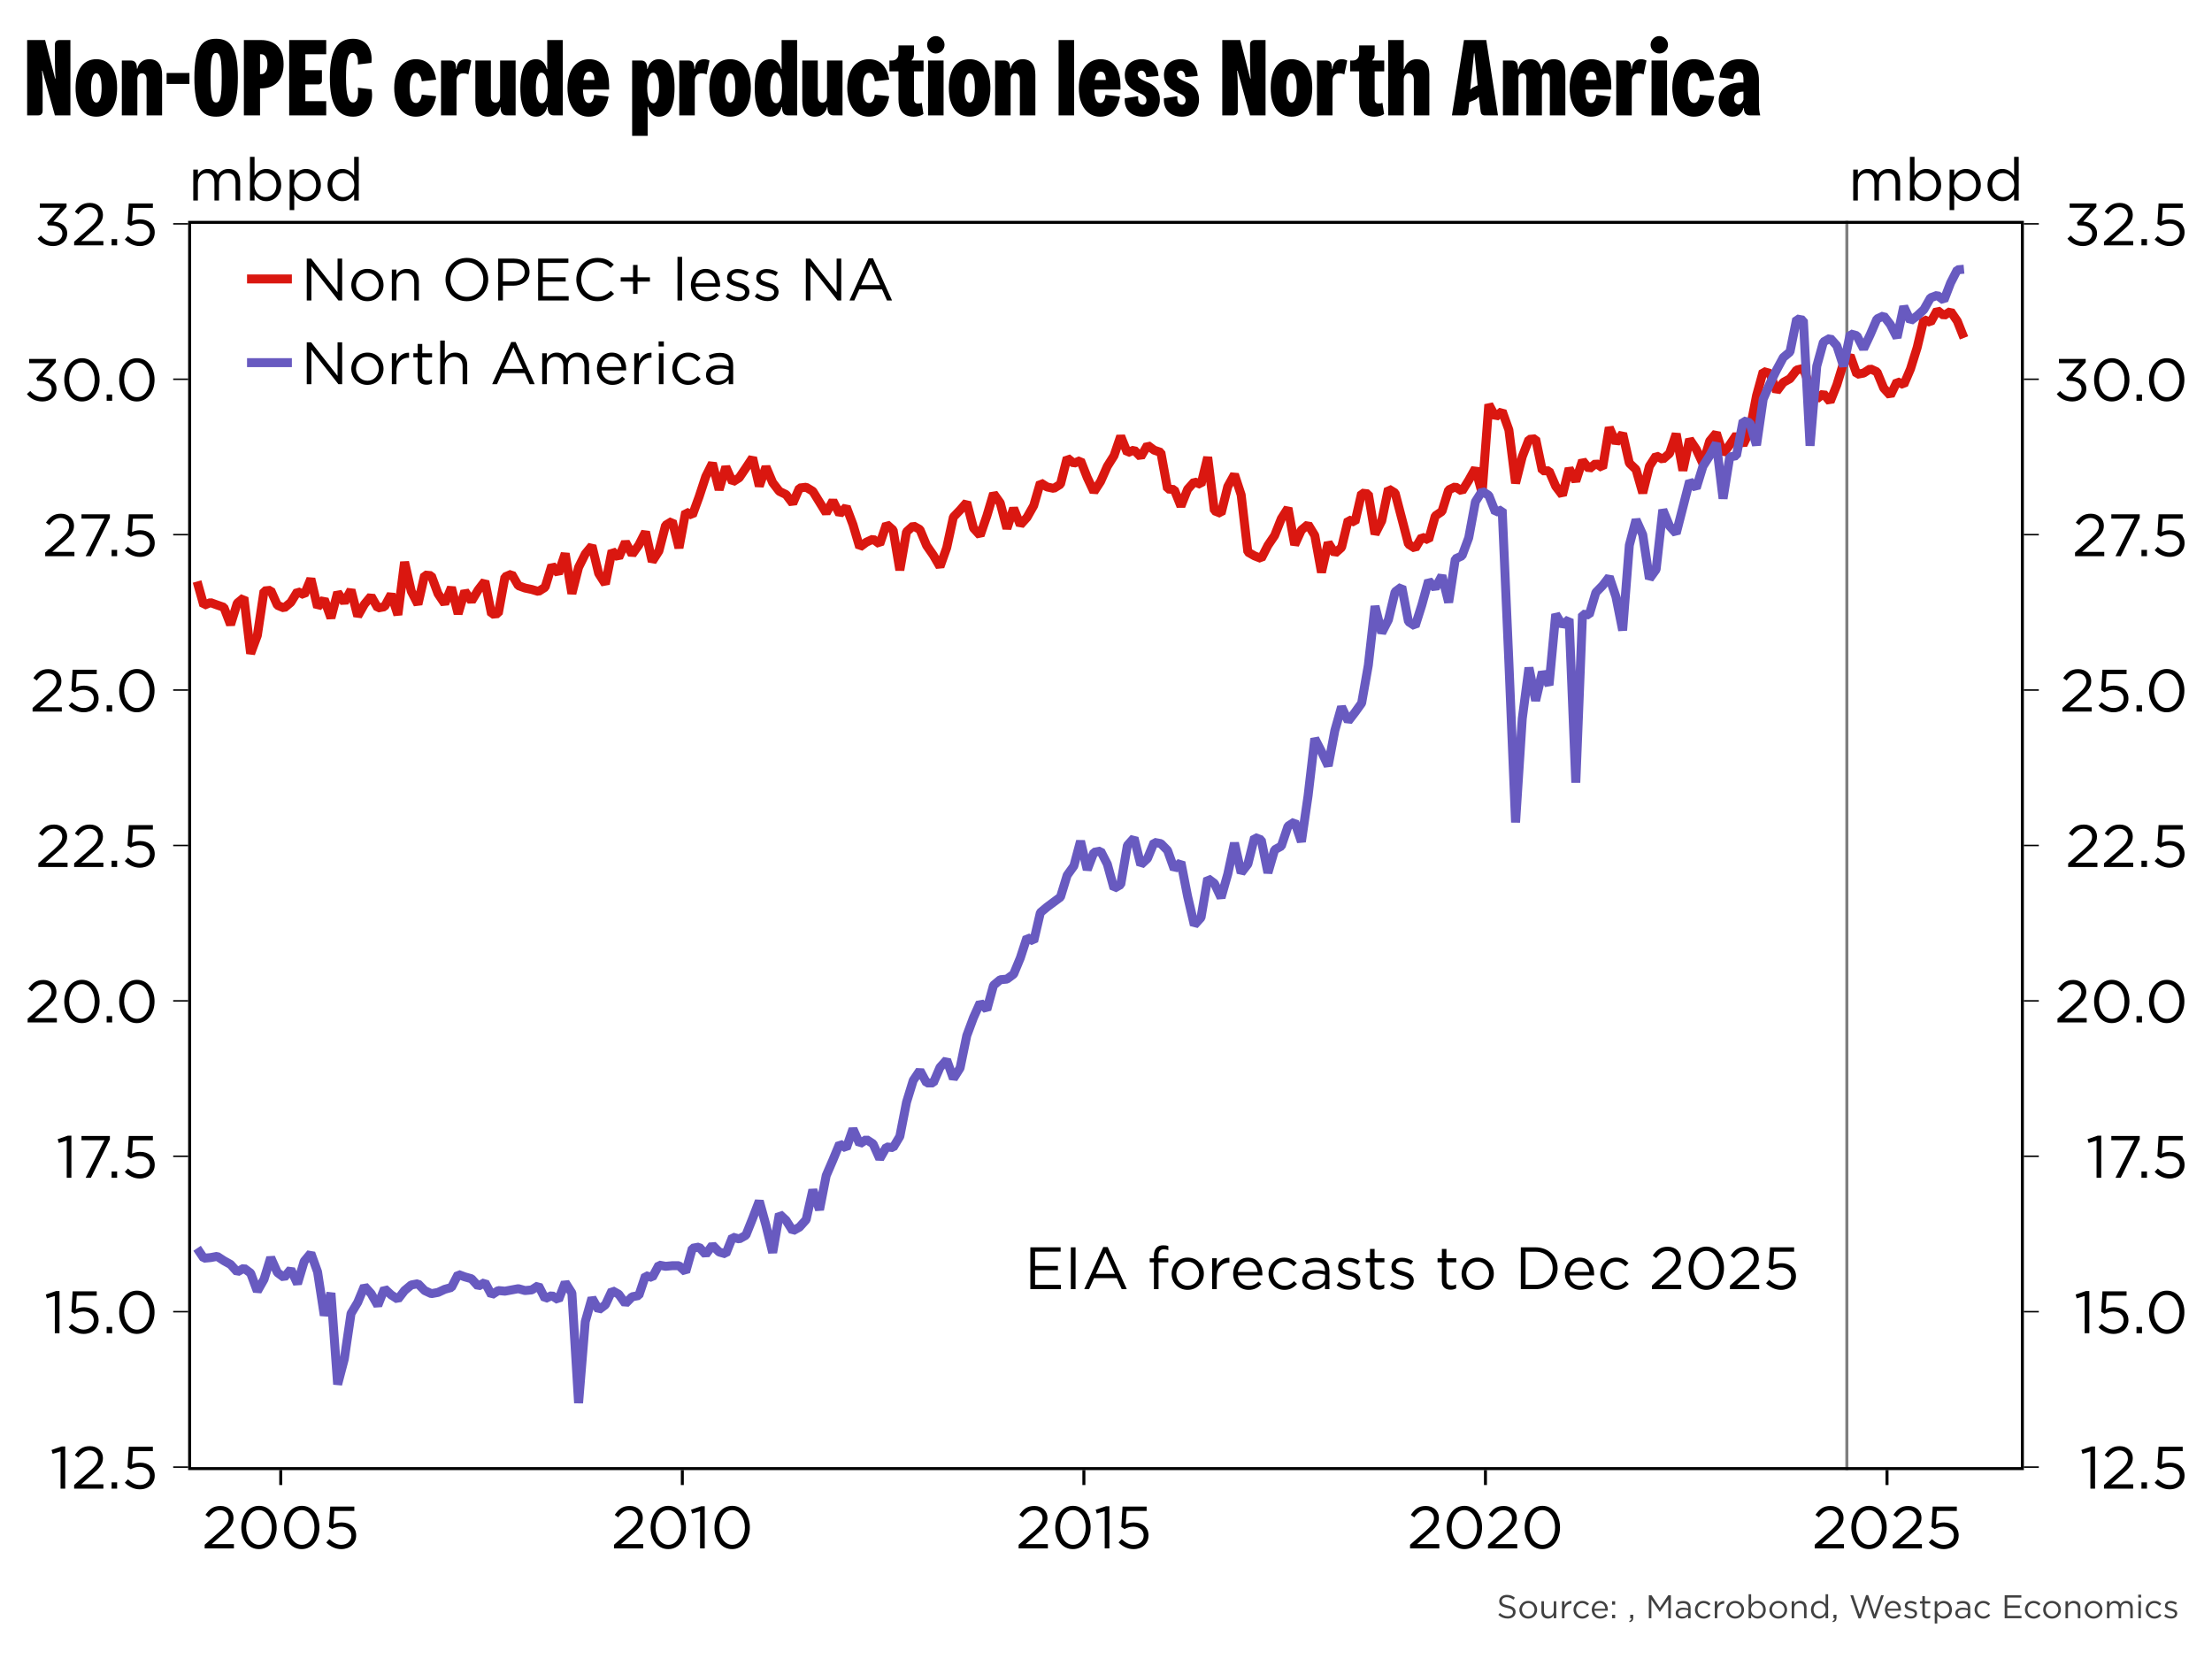 ﻿<?xml version="1.0" encoding="utf-8"?><svg version="1.1" baseProfile="basic" width="740" height="555" xmlns="http://www.w3.org/2000/svg"><rect width="100%" height="100%" fill="#333333" stroke="none"/><style><![CDATA[
text {
  white-space: pre;
}
]]></style><clipPath id="C0"><rect width="614.12" height="417.92" /></clipPath><clipPath id="C1"><rect width="614.12" height="417.92" /></clipPath><clipPath id="C2"><rect width="614.12" height="417.92" /></clipPath><clipPath id="C3"><rect width="467.819" height="52" /></clipPath><clipPath id="C4"><rect width="2000" height="2000" /></clipPath><clipPath id="C5"><rect width="724" height="19.2" /></clipPath><g><rect width="740" height="555" fill="#ffffff" fill-opacity="0" /><g><rect width="740" height="555" fill="#ffffff" /><g transform="matrix(1 0 0 1 8 8)"><g><path d="M1.08 5.4 L7.092 5.4 10.44 18.288 10.584 18.288 C10.476 16.488 10.368 15.012 10.368 12.78 L10.368 6.948 C10.368 5.94 10.908 5.4 11.916 5.4 L15.552 5.4 15.552 30.6 10.368 30.6 6.192 15.66 6.048 15.66 C6.156 17.46 6.264 18.936 6.264 21.168 L6.264 29.052 C6.264 30.06 5.724 30.6 4.716 30.6 L1.08 30.6 1.08 5.4 Z M24.228 16.524 C23.184 16.524 22.464 18 22.464 21.42 22.464 24.84 23.184 26.316 24.228 26.316 25.272 26.316 25.992 24.84 25.992 21.42 25.992 18 25.272 16.524 24.228 16.524 Z M24.228 11.808 C28.368 11.808 31.176 15.012 31.176 21.42 31.176 27.828 28.368 31.032 24.228 31.032 20.088 31.032 17.28 27.828 17.28 21.42 17.28 15.012 20.088 11.808 24.228 11.808 Z M41.976 11.808 C44.856 11.808 46.224 13.788 46.224 17.064 L46.224 30.6 41.04 30.6 41.04 18.504 C41.04 17.316 40.536 16.524 39.492 16.524 38.448 16.524 37.944 17.316 37.944 18.504 L37.944 30.6 32.76 30.6 32.76 12.24 35.712 12.24 C37.044 12.24 37.8 12.924 37.8 14.976 L37.944 14.976 C38.376 13.14 39.744 11.808 41.976 11.808 Z" /><path d="M47.74 16.416 L55.372 16.416 55.372 20.088 47.74 20.088 47.74 16.416 Z" /><path d="M64.301 9.72 C62.933 9.72 62.429 11.412 62.429 18 62.429 24.588 62.933 26.28 64.301 26.28 65.669 26.28 66.173 24.588 66.173 18 66.173 11.412 65.669 9.72 64.301 9.72 Z M64.301 4.968 C69.233 4.968 71.573 8.172 71.573 18 71.573 27.828 69.233 31.032 64.301 31.032 59.369 31.032 57.029 27.828 57.029 18 57.029 8.172 59.369 4.968 64.301 4.968 Z M78.989 10.152 L78.989 16.812 79.349 16.812 C80.465 16.812 81.473 15.948 81.473 13.464 81.473 10.98 80.465 10.152 79.349 10.152 L78.989 10.152 Z M73.589 5.4 L79.385 5.4 C83.633 5.4 86.873 7.848 86.873 13.464 86.873 19.08 83.633 21.564 79.385 21.564 L78.989 21.564 78.989 30.6 73.589 30.6 73.589 5.4 Z M88.745 5.4 L101.129 5.4 101.129 10.152 94.145 10.152 94.145 15.48 99.689 15.48 99.689 19.152 C99.689 19.764 99.221 20.232 98.609 20.232 L94.145 20.232 94.145 25.848 101.129 25.848 101.129 30.6 88.745 30.6 88.745 5.4 Z M110.093 4.968 C114.665 4.968 116.717 8.496 116.249 13.032 L111.713 13.572 C111.893 11.34 111.353 9.72 109.949 9.72 108.365 9.72 107.753 11.7 107.753 18 107.753 24.3 108.617 26.28 110.129 26.28 111.533 26.28 112.037 24.48 111.713 21.348 L116.285 21.888 C117.149 26.244 115.097 31.032 110.165 31.032 104.873 31.032 102.353 27.036 102.353 18 102.353 8.964 104.873 4.968 110.093 4.968 Z M131.081 11.808 C135.005 11.808 137.201 14.328 137.921 18.648 L133.097 19.188 C132.917 17.568 132.269 16.38 131.189 16.38 129.713 16.38 129.065 18.072 129.065 21.42 129.065 24.768 129.713 26.46 131.189 26.46 132.269 26.46 132.917 25.272 133.097 23.652 L137.921 24.192 C137.129 28.476 135.005 31.032 131.081 31.032 127.193 31.032 123.881 27.828 123.881 21.42 123.881 15.012 127.193 11.808 131.081 11.808 Z M147.857 11.808 C148.577 11.808 149.189 11.988 149.657 12.276 L148.685 16.92 C148.217 16.668 147.641 16.524 146.957 16.524 145.517 16.524 144.725 17.532 144.725 18.972 L144.725 30.6 139.541 30.6 139.541 12.24 142.493 12.24 C143.825 12.24 144.581 12.78 144.581 15.048 L144.725 15.048 C144.941 12.708 146.201 11.808 147.857 11.808 Z M151.025 12.24 L156.209 12.24 156.209 24.336 C156.209 25.524 156.713 26.316 157.757 26.316 158.801 26.316 159.305 25.524 159.305 24.336 L159.305 12.24 164.489 12.24 164.489 30.6 161.537 30.6 C160.205 30.6 159.449 29.916 159.449 27.864 L159.305 27.864 C158.873 29.7 157.505 31.032 155.273 31.032 152.393 31.032 151.025 29.052 151.025 25.776 L151.025 12.24 Z M173.093 16.308 C172.049 16.308 171.257 18 171.257 21.42 171.257 24.84 172.013 26.532 173.237 26.532 174.461 26.532 175.217 24.84 175.217 21.42 175.217 18 174.353 16.308 173.093 16.308 Z M175.073 5.4 L180.257 5.4 180.257 30.6 177.305 30.6 C175.973 30.6 175.217 29.88 175.217 27.792 L175.073 27.792 C174.569 29.772 173.309 31.032 171.329 31.032 167.945 31.032 166.073 27.936 166.073 21.42 166.073 14.904 167.945 11.808 171.329 11.808 173.093 11.808 174.317 12.96 174.929 15.12 L175.073 15.12 175.073 5.4 Z M189.149 15.948 C188.105 15.948 187.457 16.74 187.169 18.756 L190.877 18.756 C190.805 16.992 190.301 15.948 189.149 15.948 Z M189.077 11.808 C194.117 11.808 195.773 16.056 195.773 20.736 L195.773 21.96 187.025 21.96 C187.097 24.948 187.709 26.46 189.005 26.46 190.013 26.46 190.553 25.38 190.769 23.724 L195.593 24.336 C194.765 28.656 192.713 31.032 188.897 31.032 185.081 31.032 181.841 27.828 181.841 21.42 181.841 15.012 185.189 11.808 189.077 11.808 Z M210.497 16.308 C209.273 16.308 208.517 18 208.517 21.42 208.517 24.84 209.381 26.532 210.641 26.532 211.685 26.532 212.477 24.84 212.477 21.42 212.477 18 211.721 16.308 210.497 16.308 Z M212.405 11.808 C215.789 11.808 217.661 14.904 217.661 21.42 217.661 27.936 215.789 31.032 212.405 31.032 210.641 31.032 209.417 29.88 208.805 27.72 L208.661 27.72 208.661 37.44 203.477 37.44 203.477 12.24 206.429 12.24 C207.761 12.24 208.517 12.96 208.517 15.048 L208.661 15.048 C209.165 13.068 210.425 11.808 212.405 11.808 Z M227.561 11.808 C228.281 11.808 228.893 11.988 229.361 12.276 L228.389 16.92 C227.921 16.668 227.345 16.524 226.661 16.524 225.221 16.524 224.429 17.532 224.429 18.972 L224.429 30.6 219.245 30.6 219.245 12.24 222.197 12.24 C223.529 12.24 224.285 12.78 224.285 15.048 L224.429 15.048 C224.645 12.708 225.905 11.808 227.561 11.808 Z M236.237 16.524 C235.193 16.524 234.473 18 234.473 21.42 234.473 24.84 235.193 26.316 236.237 26.316 237.281 26.316 238.001 24.84 238.001 21.42 238.001 18 237.281 16.524 236.237 16.524 Z M236.237 11.808 C240.377 11.808 243.185 15.012 243.185 21.42 243.185 27.828 240.377 31.032 236.237 31.032 232.097 31.032 229.289 27.828 229.289 21.42 229.289 15.012 232.097 11.808 236.237 11.808 Z M251.501 16.308 C250.457 16.308 249.665 18 249.665 21.42 249.665 24.84 250.421 26.532 251.645 26.532 252.869 26.532 253.625 24.84 253.625 21.42 253.625 18 252.761 16.308 251.501 16.308 Z M253.481 5.4 L258.665 5.4 258.665 30.6 255.713 30.6 C254.381 30.6 253.625 29.88 253.625 27.792 L253.481 27.792 C252.977 29.772 251.717 31.032 249.737 31.032 246.353 31.032 244.481 27.936 244.481 21.42 244.481 14.904 246.353 11.808 249.737 11.808 251.501 11.808 252.725 12.96 253.337 15.12 L253.481 15.12 253.481 5.4 Z M260.393 12.24 L265.577 12.24 265.577 24.336 C265.577 25.524 266.081 26.316 267.125 26.316 268.169 26.316 268.673 25.524 268.673 24.336 L268.673 12.24 273.857 12.24 273.857 30.6 270.905 30.6 C269.573 30.6 268.817 29.916 268.817 27.864 L268.673 27.864 C268.241 29.7 266.873 31.032 264.641 31.032 261.761 31.032 260.393 29.052 260.393 25.776 L260.393 12.24 Z M282.641 11.808 C286.565 11.808 288.761 14.328 289.481 18.648 L284.657 19.188 C284.477 17.568 283.829 16.38 282.749 16.38 281.273 16.38 280.625 18.072 280.625 21.42 280.625 24.768 281.273 26.46 282.749 26.46 283.829 26.46 284.477 25.272 284.657 23.652 L289.481 24.192 C288.689 28.476 286.565 31.032 282.641 31.032 278.753 31.032 275.441 27.828 275.441 21.42 275.441 15.012 278.753 11.808 282.641 11.808 Z M292.577 7.2 L297.761 7.2 297.761 10.044 C297.761 11.124 297.401 11.736 296.969 12.096 L296.969 12.24 300.965 12.24 300.965 15.876 297.761 15.876 297.761 25.164 C297.761 26.1 298.193 26.676 299.093 26.676 299.597 26.676 299.957 26.568 300.353 26.388 L300.929 30.132 C300.209 30.672 298.985 31.032 297.689 31.032 293.909 31.032 292.577 28.62 292.577 25.2 L292.577 15.876 289.553 15.876 289.553 12.24 290.489 12.24 C291.677 12.24 292.577 11.34 292.577 10.152 L292.577 7.2 Z M302.477 12.24 L307.661 12.24 307.661 30.6 302.477 30.6 302.477 12.24 Z M305.069 4.068 C306.653 4.068 307.985 5.4 307.985 6.984 307.985 8.568 306.653 9.9 305.069 9.9 303.485 9.9 302.153 8.568 302.153 6.984 302.153 5.4 303.485 4.068 305.069 4.068 Z M316.373 16.524 C315.329 16.524 314.609 18 314.609 21.42 314.609 24.84 315.329 26.316 316.373 26.316 317.417 26.316 318.137 24.84 318.137 21.42 318.137 18 317.417 16.524 316.373 16.524 Z M316.373 11.808 C320.513 11.808 323.321 15.012 323.321 21.42 323.321 27.828 320.513 31.032 316.373 31.032 312.233 31.032 309.425 27.828 309.425 21.42 309.425 15.012 312.233 11.808 316.373 11.808 Z M334.121 11.808 C337.001 11.808 338.369 13.788 338.369 17.064 L338.369 30.6 333.185 30.6 333.185 18.504 C333.185 17.316 332.681 16.524 331.637 16.524 330.593 16.524 330.089 17.316 330.089 18.504 L330.089 30.6 324.905 30.6 324.905 12.24 327.857 12.24 C329.189 12.24 329.945 12.924 329.945 14.976 L330.089 14.976 C330.521 13.14 331.889 11.808 334.121 11.808 Z M346.145 5.4 L351.329 5.4 351.329 30.6 346.145 30.6 346.145 5.4 Z M360.221 15.948 C359.177 15.948 358.529 16.74 358.241 18.756 L361.949 18.756 C361.877 16.992 361.373 15.948 360.221 15.948 Z M360.149 11.808 C365.189 11.808 366.845 16.056 366.845 20.736 L366.845 21.96 358.097 21.96 C358.169 24.948 358.781 26.46 360.077 26.46 361.085 26.46 361.625 25.38 361.841 23.724 L366.665 24.336 C365.837 28.656 363.785 31.032 359.969 31.032 356.153 31.032 352.913 27.828 352.913 21.42 352.913 15.012 356.261 11.808 360.149 11.808 Z M373.901 11.808 C377.429 11.808 379.409 13.932 379.553 17.424 L375.449 17.784 C375.341 16.416 374.729 15.624 373.865 15.624 373.253 15.624 372.605 16.056 372.605 16.812 372.605 17.712 373.145 18.396 375.665 19.404 378.077 20.376 380.021 21.96 380.021 25.308 380.021 28.548 378.149 31.032 374.297 31.032 370.121 31.032 367.997 28.368 368.285 24.876 L372.785 24.192 C372.569 25.956 373.181 27.036 374.297 27.036 375.017 27.036 375.521 26.532 375.521 25.524 375.521 24.3 374.693 23.796 372.533 22.824 369.725 21.564 368.285 19.764 368.285 17.1 368.285 13.716 370.697 11.808 373.901 11.808 Z M387.005 11.808 C390.533 11.808 392.513 13.932 392.657 17.424 L388.553 17.784 C388.445 16.416 387.833 15.624 386.969 15.624 386.357 15.624 385.709 16.056 385.709 16.812 385.709 17.712 386.249 18.396 388.769 19.404 391.181 20.376 393.125 21.96 393.125 25.308 393.125 28.548 391.253 31.032 387.401 31.032 383.225 31.032 381.101 28.368 381.389 24.876 L385.889 24.192 C385.673 25.956 386.285 27.036 387.401 27.036 388.121 27.036 388.625 26.532 388.625 25.524 388.625 24.3 387.797 23.796 385.637 22.824 382.829 21.564 381.389 19.764 381.389 17.1 381.389 13.716 383.801 11.808 387.005 11.808 Z M400.901 5.4 L406.913 5.4 410.261 18.288 410.405 18.288 C410.297 16.488 410.189 15.012 410.189 12.78 L410.189 6.948 C410.189 5.94 410.729 5.4 411.737 5.4 L415.373 5.4 415.373 30.6 410.189 30.6 406.013 15.66 405.869 15.66 C405.977 17.46 406.085 18.936 406.085 21.168 L406.085 29.052 C406.085 30.06 405.545 30.6 404.537 30.6 L400.901 30.6 400.901 5.4 Z M424.049 16.524 C423.005 16.524 422.285 18 422.285 21.42 422.285 24.84 423.005 26.316 424.049 26.316 425.093 26.316 425.813 24.84 425.813 21.42 425.813 18 425.093 16.524 424.049 16.524 Z M424.049 11.808 C428.189 11.808 430.997 15.012 430.997 21.42 430.997 27.828 428.189 31.032 424.049 31.032 419.909 31.032 417.101 27.828 417.101 21.42 417.101 15.012 419.909 11.808 424.049 11.808 Z M440.897 11.808 C441.617 11.808 442.229 11.988 442.697 12.276 L441.725 16.92 C441.257 16.668 440.681 16.524 439.997 16.524 438.557 16.524 437.765 17.532 437.765 18.972 L437.765 30.6 432.581 30.6 432.581 12.24 435.533 12.24 C436.865 12.24 437.621 12.78 437.621 15.048 L437.765 15.048 C437.981 12.708 439.241 11.808 440.897 11.808 Z M446.693 7.2 L451.877 7.2 451.877 10.044 C451.877 11.124 451.517 11.736 451.085 12.096 L451.085 12.24 455.081 12.24 455.081 15.876 451.877 15.876 451.877 25.164 C451.877 26.1 452.309 26.676 453.209 26.676 453.713 26.676 454.073 26.568 454.469 26.388 L455.045 30.132 C454.325 30.672 453.101 31.032 451.805 31.032 448.025 31.032 446.693 28.62 446.693 25.2 L446.693 15.876 443.669 15.876 443.669 12.24 444.605 12.24 C445.793 12.24 446.693 11.34 446.693 10.152 L446.693 7.2 Z M456.413 5.4 L461.597 5.4 461.597 15.12 461.741 15.12 C462.317 13.032 463.901 11.808 465.917 11.808 468.689 11.808 470.165 13.608 470.165 16.812 L470.165 30.6 464.981 30.6 464.981 18.648 C464.981 17.388 464.333 16.524 463.289 16.524 462.245 16.524 461.597 17.388 461.597 18.648 L461.597 30.6 456.413 30.6 456.413 5.4 Z M485.105 9.864 L483.845 21.924 483.989 21.924 C484.349 21.384 485.033 21.132 485.573 20.88 L486.329 20.52 485.249 9.864 485.105 9.864 Z M481.757 5.4 L489.209 5.4 493.133 30.6 488.741 30.6 C487.913 30.6 487.445 30.168 487.337 29.34 L486.725 24.444 486.581 24.444 C486.221 24.948 485.825 25.236 485.285 25.452 L483.521 26.172 483.161 29.34 C483.053 30.204 482.621 30.6 481.793 30.6 L477.725 30.6 481.757 5.4 Z M503.933 11.808 C506.129 11.808 507.209 13.032 507.605 15.192 L507.749 15.192 C508.109 12.924 509.693 11.808 511.781 11.808 514.517 11.808 515.669 13.68 515.669 16.992 L515.669 30.6 510.485 30.6 510.485 18 C510.485 17.172 510.089 16.524 509.153 16.524 508.217 16.524 507.821 17.172 507.821 18 L507.821 30.6 502.637 30.6 502.637 18 C502.637 17.172 502.241 16.524 501.305 16.524 500.369 16.524 499.973 17.172 499.973 18 L499.973 30.6 494.789 30.6 494.789 12.24 497.741 12.24 C499.073 12.24 499.829 12.924 499.829 15.192 L499.973 15.192 C500.405 12.924 502.025 11.808 503.933 11.808 Z M524.417 15.948 C523.373 15.948 522.725 16.74 522.437 18.756 L526.145 18.756 C526.073 16.992 525.569 15.948 524.417 15.948 Z M524.345 11.808 C529.385 11.808 531.041 16.056 531.041 20.736 L531.041 21.96 522.293 21.96 C522.365 24.948 522.977 26.46 524.273 26.46 525.281 26.46 525.821 25.38 526.037 23.724 L530.861 24.336 C530.033 28.656 527.981 31.032 524.165 31.032 520.349 31.032 517.109 27.828 517.109 21.42 517.109 15.012 520.457 11.808 524.345 11.808 Z M541.013 11.808 C541.733 11.808 542.345 11.988 542.813 12.276 L541.841 16.92 C541.373 16.668 540.797 16.524 540.113 16.524 538.673 16.524 537.881 17.532 537.881 18.972 L537.881 30.6 532.697 30.6 532.697 12.24 535.649 12.24 C536.981 12.24 537.737 12.78 537.737 15.048 L537.881 15.048 C538.097 12.708 539.357 11.808 541.013 11.808 Z M544.505 12.24 L549.689 12.24 549.689 30.6 544.505 30.6 544.505 12.24 Z M547.097 4.068 C548.681 4.068 550.013 5.4 550.013 6.984 550.013 8.568 548.681 9.9 547.097 9.9 545.513 9.9 544.181 8.568 544.181 6.984 544.181 5.4 545.513 4.068 547.097 4.068 Z M558.653 11.808 C562.577 11.808 564.773 14.328 565.493 18.648 L560.669 19.188 C560.489 17.568 559.841 16.38 558.761 16.38 557.285 16.38 556.637 18.072 556.637 21.42 556.637 24.768 557.285 26.46 558.761 26.46 559.841 26.46 560.489 25.272 560.669 23.652 L565.493 24.192 C564.701 28.476 562.577 31.032 558.653 31.032 554.765 31.032 551.453 27.828 551.453 21.42 551.453 15.012 554.765 11.808 558.653 11.808 Z M575.249 22.644 C573.197 22.644 572.117 23.508 572.117 25.128 572.117 26.208 572.693 26.892 573.665 26.892 574.385 26.892 574.889 26.316 575.249 25.416 L575.249 22.644 Z M573.773 11.808 C578.201 11.808 580.433 13.932 580.433 18.9 L580.433 26.604 C580.433 28.296 580.505 29.268 580.865 30.6 L577.481 30.6 C576.041 30.6 575.393 29.7 575.393 28.152 L575.249 28.152 C574.781 29.808 573.701 31.032 571.469 31.032 569.165 31.032 566.969 29.16 566.969 25.776 566.969 22.032 569.633 19.62 574.565 19.62 L575.249 19.62 575.249 18.468 C575.249 16.776 574.673 16.02 573.737 16.02 572.657 16.02 572.045 16.884 571.901 18.432 L567.257 17.892 C567.437 14.256 569.777 11.808 573.773 11.808 Z" /></g><g transform="matrix(1 0 0 1 0 39.88)"><g><g transform="matrix(1 0 0 1 54.94 26)"><g><rect x="0.5" y="0.5" width="613.12" height="416.92" fill="none" stroke="#ffffff" stroke-opacity="0" /><rect x="1" y="1" width="612.12" height="415.92" fill="#ffffff" fill-opacity="0" /></g></g><g transform="matrix(1 0 0 1 54.94 26)"><g clip-path="url(#C0)"><path d="M554.906 0 L554.906 417.92 " fill="none" stroke="#7f7f7f" /></g></g><g clip-path="url(#C1)" transform="matrix(1 0 0 1 54.94 26)"><g><path d="M594.089 39.154 L594.089 39.154 591.85 33.539 589.611 30.28 587.372 31.689 585.133 29.921 582.894 33.969 580.655 33.051 578.416 42.424 576.177 49.588 573.938 54.815 571.699 53.776 569.46 58.404 567.221 55.938 564.982 50.531 562.743 49.498 560.504 50.929 558.265 51.352 556.026 45.113 553.787 47.609 551.548 54.887 549.309 60.494 547.07 57.801 544.831 59.568 542.592 55.514 540.353 49.379 538.114 49.899 535.875 52.81 533.636 54.058 531.397 57.049 529.158 51.018 526.919 50.394 524.68 58.505 522.441 70.149 520.202 74.932 517.963 71.605 515.724 74.934 513.485 77.949 511.246 70.982 509.007 73.686 506.768 81.276 504.529 76.431 502.29 73.083 500.051 83.522 497.812 71.253 495.573 77.803 493.334 79.77 491.095 78.598 488.856 82.069 486.617 91.035 484.378 83.198 482.139 81.047 479.9 71.133 477.661 74.247 475.422 69.156 473.183 82.624 470.944 81.132 468.705 82.988 466.466 80.21 464.227 87.074 461.988 82.851 459.749 91.769 457.51 88.8 455.271 83.634 453.032 83.604 450.793 72.904 448.554 73.119 446.315 78.89 444.076 87.776 441.837 69.935 439.598 63.676 437.359 65.62 435.12 61.438 432.881 91.071 430.642 82.798 428.403 86.801 426.164 90.423 423.925 88.969 421.686 90.019 419.447 97.199 417.208 98.72 414.969 106.758 412.73 105.794 410.491 109.567 408.252 108.157 406.013 99.59 403.774 91.047 401.535 89.674 399.296 100.363 397.057 104.79 394.818 91.341 392.579 91.101 390.34 100.805 388.101 100.03 385.862 109.258 383.623 111.257 381.384 107.674 379.145 117.61 376.906 105.251 374.667 101.589 372.428 103.443 370.189 108.37 367.95 96.108 365.711 99.631 363.472 105.273 361.233 108.568 358.994 112.953 356.755 112.081 354.516 110.803 352.277 91.671 350.038 84.849 347.799 88.884 345.56 97.889 343.321 96.994 341.082 79.068 338.844 88.198 336.605 87.303 334.366 89.799 332.127 95.455 329.888 89.903 327.649 89.695 325.41 77.467 323.171 76.718 320.932 75.055 318.693 78.964 316.454 76.656 314.215 77.592 311.976 72.039 309.737 78.569 307.498 82.125 305.259 87.179 303.02 90.652 300.781 85.868 298.542 80.17 296.303 81.127 294.064 79.318 291.825 88.114 289.586 89.508 287.347 89.029 285.108 87.615 282.869 95.268 280.63 99.22 278.391 101.715 276.152 96.162 273.913 102.921 271.674 94.374 269.435 91.234 267.196 98.72 264.957 105.23 262.718 102.776 260.479 94.208 258.24 96.766 256.001 99.116 253.762 109.389 251.523 115.69 249.284 111.843 247.045 108.619 244.806 103.275 242.567 102.027 240.328 104.023 238.089 116.855 235.85 103.462 233.611 101.486 231.372 108.12 229.133 106.477 226.894 107.496 224.655 109.16 222.416 101.632 220.177 95.705 217.938 98.097 215.699 93.646 213.46 97.743 211.221 94.104 208.982 90.464 206.743 89.113 204.504 89.383 202.265 94.54 200.026 91.567 197.787 90.485 195.548 87.574 193.309 82.292 191.07 88.738 188.831 79.255 186.592 82.645 184.353 85.952 182.114 87.366 179.875 82.312 177.636 89.944 175.397 81.085 173.158 85.557 170.919 92.357 168.68 98.492 166.441 97.389 164.202 109.43 161.963 100.488 159.724 101.84 157.485 110.449 155.246 113.964 153.007 104.065 150.768 108.453 148.529 111.614 146.29 107.455 144.051 112.633 141.812 110.408 139.573 121.471 137.334 117.936 135.095 108.702 132.856 111.427 130.617 115.919 128.378 124.715 126.139 111.302 123.9 117.957 121.661 115.274 119.422 122.573 117.183 123.988 114.944 123.322 112.705 122.844 110.466 122.033 108.227 118.185 105.988 119.121 103.749 131.391 101.51 131.599 99.271 120.577 97.032 123.488 94.793 127.232 92.554 123.884 90.315 131.453 88.076 122.657 85.837 128.064 83.598 124.736 81.359 118.705 79.12 118.497 76.881 128.272 74.642 123.904 72.403 114.13 70.164 131.807 67.925 124.944 65.686 129.103 63.448 129.519 61.209 125.568 58.97 128.272 56.731 132.223 54.492 123.488 52.253 127.648 50.014 124.32 47.775 132.847 45.536 126.608 43.297 129.228 41.058 119.745 38.819 125.111 36.58 124.008 34.341 127.648 32.102 129.519 29.863 128.604 27.624 123.592 25.385 123.821 23.146 138.711 20.907 144.763 18.668 126.067 16.429 127.918 14.19 135.093 11.951 129.291 9.712 128.521 7.473 127.71 5.234 128.625 2.995 120.66 " fill="none" stroke="#da1710" stroke-width="3" stroke-miterlimit="0.5" /><path d="M594.089 16.181 L594.089 16.181 591.85 16.389 589.611 20.756 587.372 26.579 585.133 24.915 582.894 25.747 580.655 29.698 578.416 31.778 576.177 33.442 573.938 28.659 571.699 39.057 569.46 34.69 567.221 31.778 564.982 32.818 562.743 38.017 560.504 42.8 558.265 38.433 556.026 37.809 553.787 48.623 551.548 41.76 549.309 39.265 547.07 40.512 544.831 48.623 542.592 75.242 540.353 33.234 538.114 32.818 535.875 43.84 533.636 45.711 531.397 49.871 529.158 54.446 526.919 59.645 524.68 75.034 522.441 67.547 520.202 66.923 517.963 78.569 515.724 78.985 513.485 92.918 511.246 74.41 509.007 78.569 506.768 82.104 504.529 89.383 502.29 87.095 500.051 95.83 497.812 104.564 495.573 102.069 493.334 96.662 491.095 116.626 488.856 119.745 486.617 104.98 484.378 99.989 482.139 108.515 479.9 137.006 477.661 125.776 475.422 119.121 473.183 122.033 470.944 124.32 468.705 131.807 466.466 131.599 464.227 187.956 461.988 133.263 459.749 135.342 457.51 131.599 455.271 155.306 453.032 150.939 450.793 160.505 448.554 149.483 446.315 166.536 444.076 201.265 441.837 147.612 439.598 96.662 437.359 97.493 435.12 91.879 432.881 90.423 430.642 93.958 428.403 106.02 426.164 112.051 423.925 113.09 421.686 127.648 419.447 118.705 417.208 122.865 414.969 120.369 412.73 128.479 410.491 135.55 408.252 134.094 406.013 122.449 403.774 124.112 401.535 133.471 399.296 137.838 397.057 128.895 394.818 148.652 392.579 161.337 390.34 164.457 388.101 167.368 385.862 162.585 383.623 170.487 381.384 182.341 379.145 177.558 376.906 173.191 374.667 192.323 372.428 207.712 370.189 201.058 367.95 202.513 365.711 209.168 363.472 210.416 361.233 218.11 358.994 207.088 356.755 206.257 354.516 215.199 352.277 218.11 350.038 208.128 347.799 218.526 345.56 226.429 343.321 221.646 341.082 219.982 338.844 233.083 336.605 235.579 334.366 226.013 332.127 214.575 329.888 216.862 327.649 210.624 325.41 208.336 323.171 207.92 320.932 213.327 318.693 215.407 316.454 206.464 314.215 208.96 311.976 222.061 309.737 223.309 307.498 215.199 305.259 210.832 303.02 211.248 300.781 217.07 298.542 207.504 296.303 215.823 294.064 218.942 291.825 226.221 289.586 227.884 287.347 229.548 285.108 231.42 282.869 240.986 280.63 239.738 278.391 246.601 276.152 252.008 273.913 253.671 271.674 253.879 269.435 255.751 267.196 263.861 264.957 261.574 262.718 266.565 260.479 272.596 258.24 283.41 256.001 286.945 253.762 280.706 251.523 283.202 249.284 288.401 247.045 288.401 244.806 284.242 242.567 287.569 240.328 294.847 238.089 306.285 235.85 310.029 233.611 309.821 231.372 313.772 229.133 308.781 226.894 307.325 224.655 308.781 222.416 303.79 220.177 310.237 217.938 308.781 215.699 314.188 213.46 319.387 211.221 330.825 208.982 324.17 206.743 334.152 204.504 336.647 202.265 337.895 200.026 334.36 197.787 332.28 195.548 345.174 193.309 336.024 191.07 327.913 188.831 333.736 186.592 339.351 184.353 340.599 182.114 339.975 179.875 345.59 177.636 344.966 175.397 342.678 173.158 345.798 170.919 343.302 168.68 343.718 166.441 351.621 164.202 349.541 161.963 349.541 159.724 349.749 157.485 349.333 155.246 353.492 153.007 352.868 150.768 359.523 148.529 359.939 146.29 362.227 144.051 359.107 141.812 357.859 139.573 362.642 137.334 364.306 135.095 360.355 132.856 368.257 130.617 395.5 128.378 358.691 126.139 355.156 123.9 360.979 121.661 359.523 119.422 360.563 117.183 356.196 114.944 357.651 112.705 357.859 110.466 357.235 108.227 357.651 105.988 358.067 103.749 357.859 101.51 359.315 99.271 355.156 97.032 356.404 94.793 353.908 92.554 353.284 90.315 352.452 88.076 356.82 85.837 357.443 83.598 358.483 81.359 358.899 79.12 357.859 76.881 355.572 74.642 355.988 72.403 357.859 70.164 360.771 67.925 359.315 65.686 357.235 63.448 362.85 61.209 358.899 58.97 356.404 56.731 361.811 54.492 365.554 52.253 380.735 50.014 389.261 47.775 358.691 45.536 366.178 43.297 351.621 41.058 345.382 38.819 348.085 36.58 355.572 34.341 350.789 32.102 353.492 29.863 351.829 27.624 346.837 25.385 354.116 23.146 358.067 20.907 352.036 18.668 350.373 16.429 351.621 14.19 349.125 11.951 347.877 9.712 346.422 7.473 346.837 5.234 347.045 2.995 343.718 " fill="none" stroke="#685ac0" stroke-width="3" stroke-miterlimit="0.5" /></g></g><g transform="matrix(1 0 0 1 54.94 0)"><path d="M6.6 8.64 C8.28 8.64 9.36 9.54 9.92 10.7 10.66 9.56 11.76 8.64 13.56 8.64 15.94 8.64 17.4 10.24 17.4 12.8 L17.4 19.2 15.86 19.2 15.86 13.16 C15.86 11.16 14.86 10.04 13.18 10.04 11.62 10.04 10.32 11.2 10.32 13.24 L10.32 19.2 8.8 19.2 8.8 13.12 C8.8 11.18 7.78 10.04 6.14 10.04 4.5 10.04 3.26 11.4 3.26 13.3 L3.26 19.2 1.72 19.2 1.72 8.86 3.26 8.86 3.26 10.6 C3.94 9.58 4.86 8.64 6.6 8.64 Z M25.9 10.02 C23.98 10.02 22.16 11.64 22.16 14 L22.16 14.04 C22.16 16.44 23.98 18.04 25.9 18.04 27.9 18.04 29.54 16.56 29.54 14.06 L29.54 14.02 C29.54 11.58 27.86 10.02 25.9 10.02 Z M20.68 4.6 L22.22 4.6 22.22 10.94 C23.06 9.7 24.28 8.64 26.18 8.64 28.66 8.64 31.12 10.6 31.12 14 L31.12 14.04 C31.12 17.42 28.68 19.42 26.18 19.42 24.26 19.42 23.02 18.38 22.22 17.22 L22.22 19.2 20.68 19.2 20.68 4.6 Z M39.18 10.02 C37.26 10.02 35.44 11.64 35.44 14 L35.44 14.04 C35.44 16.44 37.26 18.04 39.18 18.04 41.18 18.04 42.82 16.56 42.82 14.06 L42.82 14.02 C42.82 11.58 41.14 10.02 39.18 10.02 Z M39.46 8.64 C41.94 8.64 44.4 10.6 44.4 14 L44.4 14.04 C44.4 17.42 41.96 19.42 39.46 19.42 37.54 19.42 36.3 18.38 35.5 17.22 L35.5 22.4 33.96 22.4 33.96 8.86 35.5 8.86 35.5 10.94 C36.34 9.7 37.56 8.64 39.46 8.64 Z M51.86 10.02 C49.86 10.02 48.22 11.5 48.22 14 L48.22 14.04 C48.22 16.48 49.9 18.04 51.86 18.04 53.78 18.04 55.6 16.42 55.6 14.04 L55.6 14 C55.6 11.62 53.78 10.02 51.86 10.02 Z M55.54 4.6 L57.08 4.6 57.08 19.2 55.54 19.2 55.54 17.12 C54.7 18.36 53.48 19.42 51.58 19.42 49.1 19.42 46.64 17.46 46.64 14.06 L46.64 14.02 C46.64 10.64 49.1 8.64 51.58 8.64 53.5 8.64 54.74 9.68 55.54 10.84 L55.54 4.6 Z" /></g><g transform="matrix(1 0 0 1 610.26 0)"><path d="M6.6 8.64 C8.28 8.64 9.36 9.54 9.92 10.7 10.66 9.56 11.76 8.64 13.56 8.64 15.94 8.64 17.4 10.24 17.4 12.8 L17.4 19.2 15.86 19.2 15.86 13.16 C15.86 11.16 14.86 10.04 13.18 10.04 11.62 10.04 10.32 11.2 10.32 13.24 L10.32 19.2 8.8 19.2 8.8 13.12 C8.8 11.18 7.78 10.04 6.14 10.04 4.5 10.04 3.26 11.4 3.26 13.3 L3.26 19.2 1.72 19.2 1.72 8.86 3.26 8.86 3.26 10.6 C3.94 9.58 4.86 8.64 6.6 8.64 Z M25.9 10.02 C23.98 10.02 22.16 11.64 22.16 14 L22.16 14.04 C22.16 16.44 23.98 18.04 25.9 18.04 27.9 18.04 29.54 16.56 29.54 14.06 L29.54 14.02 C29.54 11.58 27.86 10.02 25.9 10.02 Z M20.68 4.6 L22.22 4.6 22.22 10.94 C23.06 9.7 24.28 8.64 26.18 8.64 28.66 8.64 31.12 10.6 31.12 14 L31.12 14.04 C31.12 17.42 28.68 19.42 26.18 19.42 24.26 19.42 23.02 18.38 22.22 17.22 L22.22 19.2 20.68 19.2 20.68 4.6 Z M39.18 10.02 C37.26 10.02 35.44 11.64 35.44 14 L35.44 14.04 C35.44 16.44 37.26 18.04 39.18 18.04 41.18 18.04 42.82 16.56 42.82 14.06 L42.82 14.02 C42.82 11.58 41.14 10.02 39.18 10.02 Z M39.46 8.64 C41.94 8.64 44.4 10.6 44.4 14 L44.4 14.04 C44.4 17.42 41.96 19.42 39.46 19.42 37.54 19.42 36.3 18.38 35.5 17.22 L35.5 22.4 33.96 22.4 33.96 8.86 35.5 8.86 35.5 10.94 C36.34 9.7 37.56 8.64 39.46 8.64 Z M51.86 10.02 C49.86 10.02 48.22 11.5 48.22 14 L48.22 14.04 C48.22 16.48 49.9 18.04 51.86 18.04 53.78 18.04 55.6 16.42 55.6 14.04 L55.6 14 C55.6 11.62 53.78 10.02 51.86 10.02 Z M55.54 4.6 L57.08 4.6 57.08 19.2 55.54 19.2 55.54 17.12 C54.7 18.36 53.48 19.42 51.58 19.42 49.1 19.42 46.64 17.46 46.64 14.06 L46.64 14.02 C46.64 10.64 49.1 8.64 51.58 8.64 53.5 8.64 54.74 9.68 55.54 10.84 L55.54 4.6 Z" /></g><g transform="matrix(1 0 0 1 54.94 26)"><rect x="0.5" y="0.5" width="613.12" height="416.92" fill="none" stroke="#000000" /></g><g transform="matrix(1 0 0 1 54.94 26)"><g clip-path="url(#C2)"><g transform="matrix(1 0 0 1 276.777 335.199)"><g><rect x="0.5" y="0.5" width="264.28" height="29" fill="none" stroke="#ffffff" stroke-opacity="0" /><rect x="1" y="1" width="263.28" height="28" fill="#bfc4bf" fill-opacity="0" /><g transform="matrix(1 0 0 1 3 3)"><path d="M1.98 5.2 L12.1 5.2 12.1 6.64 3.56 6.64 3.56 11.42 11.2 11.42 11.2 12.86 3.56 12.86 3.56 17.76 12.2 17.76 12.2 19.2 1.98 19.2 1.98 5.2 Z M15.52 5.2 L17.1 5.2 17.1 19.2 15.52 19.2 15.52 5.2 Z M27.1 6.94 L23.9 14.08 30.28 14.08 27.1 6.94 Z M26.38 5.1 L27.86 5.1 34.24 19.2 32.54 19.2 30.9 15.5 23.28 15.5 21.62 19.2 20 19.2 26.38 5.1 Z M46.44 4.52 C47.16 4.52 47.64 4.6 48.14 4.78 L48.14 6.12 C47.58 5.96 47.16 5.86 46.64 5.86 45.44 5.86 44.84 6.58 44.84 8.06 L44.84 8.9 48.12 8.9 48.12 10.22 44.86 10.22 44.86 19.2 43.32 19.2 43.32 10.22 41.9 10.22 41.9 8.88 43.32 8.88 43.32 7.98 C43.32 6.8 43.64 5.9 44.22 5.32 44.74 4.8 45.5 4.52 46.44 4.52 Z M54.6 10 C52.36 10 50.82 11.82 50.82 14 L50.82 14.04 C50.82 16.26 52.46 18.06 54.64 18.06 56.88 18.06 58.44 16.26 58.44 14.08 L58.44 14.04 C58.44 11.82 56.78 10 54.6 10 Z M54.64 8.64 C57.74 8.64 60.02 11.08 60.02 14 L60.02 14.04 C60.02 16.96 57.72 19.44 54.6 19.44 51.5 19.44 49.24 17 49.24 14.08 L49.24 14.04 C49.24 11.12 51.52 8.64 54.64 8.64 Z M68.56 8.68 L68.56 10.34 68.44 10.34 C66.18 10.34 64.34 11.96 64.34 15.08 L64.34 19.2 62.8 19.2 62.8 8.86 64.34 8.86 64.34 11.56 C65.1 9.84 66.6 8.6 68.56 8.68 Z M74.74 9.94 C72.94 9.94 71.58 11.44 71.38 13.46 L78.04 13.46 C77.88 11.58 76.8 9.94 74.74 9.94 Z M74.78 8.64 C77.84 8.64 79.6 11.08 79.6 14.1 79.6 14.3 79.6 14.42 79.58 14.6 L71.38 14.6 C71.6 16.84 73.18 18.1 75.02 18.1 76.44 18.1 77.44 17.52 78.28 16.64 L79.24 17.5 C78.2 18.66 76.94 19.44 74.98 19.44 72.14 19.44 69.82 17.26 69.82 14.06 L69.82 14.02 C69.82 11.04 71.92 8.64 74.78 8.64 Z M86.96 8.64 C88.92 8.64 90.14 9.46 91.1 10.48 L90.08 11.56 C89.26 10.7 88.34 10 86.94 10 84.84 10 83.24 11.78 83.24 14 L83.24 14.04 C83.24 16.28 84.88 18.06 87.04 18.06 88.36 18.06 89.38 17.4 90.2 16.52 L91.18 17.44 C90.14 18.6 88.9 19.44 86.96 19.44 83.94 19.44 81.66 16.98 81.66 14.08 L81.66 14.04 C81.66 11.12 83.94 8.64 86.96 8.64 Z M97.52 13.96 C95.58 13.96 94.5 14.8 94.5 16.1 L94.5 16.14 C94.5 17.44 95.7 18.2 97.1 18.2 99 18.2 100.56 17.04 100.56 15.4 L100.56 14.4 C99.8 14.18 98.78 13.96 97.52 13.96 Z M97.62 8.72 C99.08 8.72 100.2 9.1 100.96 9.86 101.66 10.56 102.02 11.56 102.02 12.88 L102.02 19.2 100.54 19.2 100.54 17.64 C99.82 18.58 98.62 19.42 96.8 19.42 94.88 19.42 92.94 18.32 92.94 16.2 L92.94 16.16 C92.94 13.98 94.74 12.82 97.36 12.82 98.68 12.82 99.62 13 100.54 13.26 L100.54 12.9 C100.54 11.04 99.4 10.08 97.46 10.08 96.24 10.08 95.28 10.4 94.32 10.84 L93.86 9.58 C95 9.06 96.12 8.72 97.62 8.72 Z M108.46 8.68 C109.72 8.68 111.12 9.12 112.18 9.82 L111.48 10.98 C110.52 10.36 109.42 9.98 108.42 9.98 107.2 9.98 106.42 10.62 106.42 11.48 L106.42 11.52 C106.42 12.5 107.7 12.88 109.08 13.3 110.68 13.78 112.4 14.4 112.4 16.26 L112.4 16.3 C112.4 18.26 110.78 19.4 108.72 19.4 107.24 19.4 105.6 18.82 104.44 17.88 L105.22 16.78 C106.34 17.62 107.58 18.1 108.8 18.1 110.04 18.1 110.94 17.46 110.94 16.46 L110.94 16.42 C110.94 15.38 109.72 14.98 108.36 14.6 106.74 14.14 104.94 13.58 104.94 11.68 L104.94 11.64 C104.94 9.86 106.42 8.68 108.46 8.68 Z M115.6 5.74 L117.14 5.74 117.14 8.86 120.42 8.86 120.42 10.22 117.14 10.22 117.14 16.26 C117.14 17.52 117.84 17.98 118.88 17.98 119.4 17.98 119.84 17.88 120.38 17.62 L120.38 18.94 C119.84 19.22 119.26 19.38 118.52 19.38 116.86 19.38 115.6 18.56 115.6 16.46 L115.6 10.22 114.16 10.22 114.16 8.86 115.6 8.86 115.6 5.74 Z M126.3 8.68 C127.56 8.68 128.96 9.12 130.02 9.82 L129.32 10.98 C128.36 10.36 127.26 9.98 126.26 9.98 125.04 9.98 124.26 10.62 124.26 11.48 L124.26 11.52 C124.26 12.5 125.54 12.88 126.92 13.3 128.52 13.78 130.24 14.4 130.24 16.26 L130.24 16.3 C130.24 18.26 128.62 19.4 126.56 19.4 125.08 19.4 123.44 18.82 122.28 17.88 L123.06 16.78 C124.18 17.62 125.42 18.1 126.64 18.1 127.88 18.1 128.78 17.46 128.78 16.46 L128.78 16.42 C128.78 15.38 127.56 14.98 126.2 14.6 124.58 14.14 122.78 13.58 122.78 11.68 L122.78 11.64 C122.78 9.86 124.26 8.68 126.3 8.68 Z M139.64 5.74 L141.18 5.74 141.18 8.86 144.46 8.86 144.46 10.22 141.18 10.22 141.18 16.26 C141.18 17.52 141.88 17.98 142.92 17.98 143.44 17.98 143.88 17.88 144.42 17.62 L144.42 18.94 C143.88 19.22 143.3 19.38 142.56 19.38 140.9 19.38 139.64 18.56 139.64 16.46 L139.64 10.22 138.2 10.22 138.2 8.86 139.64 8.86 139.64 5.74 Z M151.6 10 C149.36 10 147.82 11.82 147.82 14 L147.82 14.04 C147.82 16.26 149.46 18.06 151.64 18.06 153.88 18.06 155.44 16.26 155.44 14.08 L155.44 14.04 C155.44 11.82 153.78 10 151.6 10 Z M151.64 8.64 C154.74 8.64 157.02 11.08 157.02 14 L157.02 14.04 C157.02 16.96 154.72 19.44 151.6 19.44 148.5 19.44 146.24 17 146.24 14.08 L146.24 14.04 C146.24 11.12 148.52 8.64 151.64 8.64 Z M167.64 6.66 L167.64 17.74 170.92 17.74 C174.46 17.74 176.72 15.34 176.72 12.24 L176.72 12.2 C176.72 9.1 174.46 6.66 170.92 6.66 L167.64 6.66 Z M166.06 5.2 L170.92 5.2 C175.32 5.2 178.36 8.22 178.36 12.16 L178.36 12.2 C178.36 16.14 175.32 19.2 170.92 19.2 L166.06 19.2 166.06 5.2 Z M185.72 9.94 C183.92 9.94 182.56 11.44 182.36 13.46 L189.02 13.46 C188.86 11.58 187.78 9.94 185.72 9.94 Z M185.76 8.64 C188.82 8.64 190.58 11.08 190.58 14.1 190.58 14.3 190.58 14.42 190.56 14.6 L182.36 14.6 C182.58 16.84 184.16 18.1 186 18.1 187.42 18.1 188.42 17.52 189.26 16.64 L190.22 17.5 C189.18 18.66 187.92 19.44 185.96 19.44 183.12 19.44 180.8 17.26 180.8 14.06 L180.8 14.02 C180.8 11.04 182.9 8.64 185.76 8.64 Z M197.94 8.64 C199.9 8.64 201.12 9.46 202.08 10.48 L201.06 11.56 C200.24 10.7 199.32 10 197.92 10 195.82 10 194.22 11.78 194.22 14 L194.22 14.04 C194.22 16.28 195.86 18.06 198.02 18.06 199.34 18.06 200.36 17.4 201.18 16.52 L202.16 17.44 C201.12 18.6 199.88 19.44 197.94 19.44 194.92 19.44 192.64 16.98 192.64 14.08 L192.64 14.04 C192.64 11.12 194.92 8.64 197.94 8.64 Z M215.24 5 C217.76 5 219.58 6.68 219.58 8.96 L219.58 9 C219.58 11.04 218.5 12.3 216.04 14.44 L212.3 17.76 219.72 17.76 219.72 19.2 209.94 19.2 209.94 17.98 215.02 13.5 C217.16 11.58 217.94 10.5 217.94 9.1 217.94 7.46 216.64 6.42 215.12 6.42 213.52 6.42 212.48 7.26 211.36 8.82 L210.2 7.98 C211.46 6.1 212.78 5 215.24 5 Z M228.1 6.4 C225.48 6.4 223.84 9.08 223.84 12.16 L223.84 12.2 C223.84 15.26 225.52 18 228.14 18 230.76 18 232.38 15.3 232.38 12.24 L232.38 12.2 C232.38 9.14 230.7 6.4 228.1 6.4 Z M228.14 4.96 C231.74 4.96 234.02 8.24 234.02 12.16 L234.02 12.2 C234.02 16.12 231.7 19.44 228.1 19.44 224.48 19.44 222.2 16.16 222.2 12.24 L222.2 12.2 C222.2 8.28 224.54 4.96 228.14 4.96 Z M241.32 5 C243.84 5 245.66 6.68 245.66 8.96 L245.66 9 C245.66 11.04 244.58 12.3 242.12 14.44 L238.38 17.76 245.8 17.76 245.8 19.2 236.02 19.2 236.02 17.98 241.1 13.5 C243.24 11.58 244.02 10.5 244.02 9.1 244.02 7.46 242.72 6.42 241.2 6.42 239.6 6.42 238.56 7.26 237.44 8.82 L236.28 7.98 C237.54 6.1 238.86 5 241.32 5 Z M249.42 5.2 L257.48 5.2 257.48 6.66 250.8 6.66 250.5 11.14 C251.32 10.78 252.1 10.52 253.26 10.52 255.98 10.52 258.1 12.14 258.1 14.8 L258.1 14.84 C258.1 17.58 256.02 19.44 253.1 19.44 251.1 19.44 249.36 18.48 248.1 17.22 L249.14 16.08 C250.36 17.26 251.7 18 253.12 18 255.12 18 256.5 16.68 256.5 14.9 L256.5 14.86 C256.5 13.12 255.06 11.92 253.02 11.92 251.84 11.92 250.9 12.28 250.08 12.72 L249.02 12.02 249.42 5.2 Z" /></g></g></g><g clip-path="url(#C3)" transform="matrix(1 0 0 1 18.704 7.438)"><g><rect width="467.819" height="52" fill="#bfc4bf" fill-opacity="0" /><g transform="matrix(1 0 0 1 -2 -2)"><g><g transform="matrix(1 0 0 1 2 2)"><g><g transform="matrix(1 0 0 1 1 10.5)"><path d="M0 1.5 L15 1.5 " fill="none" stroke="#da1710" stroke-width="3" /></g><g transform="matrix(1 0 0 1 16 0)"><g transform="matrix(1 0 0 1 3 0)"><path d="M1.98 5.2 L3.46 5.2 12.28 16.42 12.28 5.2 13.82 5.2 13.82 19.2 12.56 19.2 3.52 7.72 3.52 19.2 1.98 19.2 1.98 5.2 Z M22.24 10 C20 10 18.46 11.82 18.46 14 L18.46 14.04 C18.46 16.26 20.1 18.06 22.28 18.06 24.52 18.06 26.08 16.26 26.08 14.08 L26.08 14.04 C26.08 11.82 24.42 10 22.24 10 Z M22.28 8.64 C25.38 8.64 27.66 11.08 27.66 14 L27.66 14.04 C27.66 16.96 25.36 19.44 22.24 19.44 19.14 19.44 16.88 17 16.88 14.08 L16.88 14.04 C16.88 11.12 19.16 8.64 22.28 8.64 Z M35.52 8.64 C38.02 8.64 39.48 10.32 39.48 12.78 L39.48 19.2 37.94 19.2 37.94 13.16 C37.94 11.24 36.9 10.04 35.08 10.04 33.3 10.04 31.98 11.34 31.98 13.28 L31.98 19.2 30.44 19.2 30.44 8.86 31.98 8.86 31.98 10.66 C32.66 9.54 33.74 8.64 35.52 8.64 Z M55.52 6.42 C52.32 6.42 50.04 8.98 50.04 12.16 L50.04 12.2 C50.04 15.38 52.36 17.98 55.56 17.98 58.76 17.98 61.04 15.42 61.04 12.24 L61.04 12.2 C61.04 9.02 58.72 6.42 55.52 6.42 Z M55.56 4.96 C59.82 4.96 62.68 8.3 62.68 12.16 L62.68 12.2 C62.68 16.06 59.78 19.44 55.52 19.44 51.26 19.44 48.4 16.1 48.4 12.24 L48.4 12.2 C48.4 8.34 51.3 4.96 55.56 4.96 Z M67.6 6.66 L67.6 12.82 71.06 12.82 C73.38 12.82 74.9 11.58 74.9 9.74 L74.9 9.7 C74.9 7.7 73.4 6.66 71.14 6.66 L67.6 6.66 Z M66.02 5.2 L71.26 5.2 C74.42 5.2 76.5 6.88 76.5 9.64 L76.5 9.68 C76.5 12.7 73.98 14.26 71 14.26 L67.6 14.26 67.6 19.2 66.02 19.2 66.02 5.2 Z M79.38 5.2 L89.5 5.2 89.5 6.64 80.96 6.64 80.96 11.42 88.6 11.42 88.6 12.86 80.96 12.86 80.96 17.76 89.6 17.76 89.6 19.2 79.38 19.2 79.38 5.2 Z M99.24 4.96 C101.78 4.96 103.3 5.86 104.7 7.18 L103.62 8.34 C102.44 7.22 101.12 6.42 99.22 6.42 96.12 6.42 93.8 8.94 93.8 12.16 L93.8 12.2 C93.8 15.44 96.14 17.98 99.22 17.98 101.14 17.98 102.4 17.24 103.74 15.96 L104.78 16.98 C103.32 18.46 101.72 19.44 99.18 19.44 95.14 19.44 92.16 16.26 92.16 12.24 L92.16 12.2 C92.16 8.24 95.12 4.96 99.24 4.96 Z M111.14 7.32 L112.64 7.32 112.64 11.44 116.78 11.44 116.78 12.88 112.64 12.88 112.64 17 111.14 17 111.14 12.88 107 12.88 107 11.44 111.14 11.44 111.14 7.32 Z M126 4.6 L127.54 4.6 127.54 19.2 126 19.2 126 4.6 Z M135.4 9.94 C133.6 9.94 132.24 11.44 132.04 13.46 L138.7 13.46 C138.54 11.58 137.46 9.94 135.4 9.94 Z M135.44 8.64 C138.5 8.64 140.26 11.08 140.26 14.1 140.26 14.3 140.26 14.42 140.24 14.6 L132.04 14.6 C132.26 16.84 133.84 18.1 135.68 18.1 137.1 18.1 138.1 17.52 138.94 16.64 L139.9 17.5 C138.86 18.66 137.6 19.44 135.64 19.44 132.8 19.44 130.48 17.26 130.48 14.06 L130.48 14.02 C130.48 11.04 132.58 8.64 135.44 8.64 Z M146.12 8.68 C147.38 8.68 148.78 9.12 149.84 9.82 L149.14 10.98 C148.18 10.36 147.08 9.98 146.08 9.98 144.86 9.98 144.08 10.62 144.08 11.48 L144.08 11.52 C144.08 12.5 145.36 12.88 146.74 13.3 148.34 13.78 150.06 14.4 150.06 16.26 L150.06 16.3 C150.06 18.26 148.44 19.4 146.38 19.4 144.9 19.4 143.26 18.82 142.1 17.88 L142.88 16.78 C144 17.62 145.24 18.1 146.46 18.1 147.7 18.1 148.6 17.46 148.6 16.46 L148.6 16.42 C148.6 15.38 147.38 14.98 146.02 14.6 144.4 14.14 142.6 13.58 142.6 11.68 L142.6 11.64 C142.6 9.86 144.08 8.68 146.12 8.68 Z M155.88 8.68 C157.14 8.68 158.54 9.12 159.6 9.82 L158.9 10.98 C157.94 10.36 156.84 9.98 155.84 9.98 154.62 9.98 153.84 10.62 153.84 11.48 L153.84 11.52 C153.84 12.5 155.12 12.88 156.5 13.3 158.1 13.78 159.82 14.4 159.82 16.26 L159.82 16.3 C159.82 18.26 158.2 19.4 156.14 19.4 154.66 19.4 153.02 18.82 151.86 17.88 L152.64 16.78 C153.76 17.62 155 18.1 156.22 18.1 157.46 18.1 158.36 17.46 158.36 16.46 L158.36 16.42 C158.36 15.38 157.14 14.98 155.78 14.6 154.16 14.14 152.36 13.58 152.36 11.68 L152.36 11.64 C152.36 9.86 153.84 8.68 155.88 8.68 Z M168.94 5.2 L170.42 5.2 179.24 16.42 179.24 5.2 180.78 5.2 180.78 19.2 179.52 19.2 170.48 7.72 170.48 19.2 168.94 19.2 168.94 5.2 Z M190.64 6.94 L187.44 14.08 193.82 14.08 190.64 6.94 Z M189.92 5.1 L191.4 5.1 197.78 19.2 196.08 19.2 194.44 15.5 186.82 15.5 185.16 19.2 183.54 19.2 189.92 5.1 Z" /></g></g></g></g><g transform="matrix(1 0 0 1 2 30)"><g><g transform="matrix(1 0 0 1 1 10.5)"><path d="M0 1.5 L15 1.5 " fill="none" stroke="#685ac0" stroke-width="3" /></g><g transform="matrix(1 0 0 1 16 0)"><g transform="matrix(1 0 0 1 3 0)"><path d="M1.98 5.2 L3.46 5.2 12.28 16.42 12.28 5.2 13.82 5.2 13.82 19.2 12.56 19.2 3.52 7.72 3.52 19.2 1.98 19.2 1.98 5.2 Z M22.24 10 C20 10 18.46 11.82 18.46 14 L18.46 14.04 C18.46 16.26 20.1 18.06 22.28 18.06 24.52 18.06 26.08 16.26 26.08 14.08 L26.08 14.04 C26.08 11.82 24.42 10 22.24 10 Z M22.28 8.64 C25.38 8.64 27.66 11.08 27.66 14 L27.66 14.04 C27.66 16.96 25.36 19.44 22.24 19.44 19.14 19.44 16.88 17 16.88 14.08 L16.88 14.04 C16.88 11.12 19.16 8.64 22.28 8.64 Z M36.2 8.68 L36.2 10.34 36.08 10.34 C33.82 10.34 31.98 11.96 31.98 15.08 L31.98 19.2 30.44 19.2 30.44 8.86 31.98 8.86 31.98 11.56 C32.74 9.84 34.24 8.6 36.2 8.68 Z M39.08 5.74 L40.62 5.74 40.62 8.86 43.9 8.86 43.9 10.22 40.62 10.22 40.62 16.26 C40.62 17.52 41.32 17.98 42.36 17.98 42.88 17.98 43.32 17.88 43.86 17.62 L43.86 18.94 C43.32 19.22 42.74 19.38 42 19.38 40.34 19.38 39.08 18.56 39.08 16.46 L39.08 10.22 37.64 10.22 37.64 8.86 39.08 8.86 39.08 5.74 Z M46.62 4.6 L48.16 4.6 48.16 10.66 C48.84 9.54 49.92 8.64 51.7 8.64 54.2 8.64 55.66 10.32 55.66 12.78 L55.66 19.2 54.12 19.2 54.12 13.16 C54.12 11.24 53.08 10.04 51.26 10.04 49.48 10.04 48.16 11.34 48.16 13.28 L48.16 19.2 46.62 19.2 46.62 4.6 Z M71.1 6.94 L67.9 14.08 74.28 14.08 71.1 6.94 Z M70.38 5.1 L71.86 5.1 78.24 19.2 76.54 19.2 74.9 15.5 67.28 15.5 65.62 19.2 64 19.2 70.38 5.1 Z M85.62 8.64 C87.3 8.64 88.38 9.54 88.94 10.7 89.68 9.56 90.78 8.64 92.58 8.64 94.96 8.64 96.42 10.24 96.42 12.8 L96.42 19.2 94.88 19.2 94.88 13.16 C94.88 11.16 93.88 10.04 92.2 10.04 90.64 10.04 89.34 11.2 89.34 13.24 L89.34 19.2 87.82 19.2 87.82 13.12 C87.82 11.18 86.8 10.04 85.16 10.04 83.52 10.04 82.28 11.4 82.28 13.3 L82.28 19.2 80.74 19.2 80.74 8.86 82.28 8.86 82.28 10.6 C82.96 9.58 83.88 8.64 85.62 8.64 Z M103.98 9.94 C102.18 9.94 100.82 11.44 100.62 13.46 L107.28 13.46 C107.12 11.58 106.04 9.94 103.98 9.94 Z M104.02 8.64 C107.08 8.64 108.84 11.08 108.84 14.1 108.84 14.3 108.84 14.42 108.82 14.6 L100.62 14.6 C100.84 16.84 102.42 18.1 104.26 18.1 105.68 18.1 106.68 17.52 107.52 16.64 L108.48 17.5 C107.44 18.66 106.18 19.44 104.22 19.44 101.38 19.44 99.06 17.26 99.06 14.06 L99.06 14.02 C99.06 11.04 101.16 8.64 104.02 8.64 Z M117.3 8.68 L117.3 10.34 117.18 10.34 C114.92 10.34 113.08 11.96 113.08 15.08 L113.08 19.2 111.54 19.2 111.54 8.86 113.08 8.86 113.08 11.56 C113.84 9.84 115.34 8.6 117.3 8.68 Z M119.78 8.86 L121.32 8.86 121.32 19.2 119.78 19.2 119.78 8.86 Z M119.68 4.9 L121.44 4.9 121.44 6.6 119.68 6.6 119.68 4.9 Z M129.56 8.64 C131.52 8.64 132.74 9.46 133.7 10.48 L132.68 11.56 C131.86 10.7 130.94 10 129.54 10 127.44 10 125.84 11.78 125.84 14 L125.84 14.04 C125.84 16.28 127.48 18.06 129.64 18.06 130.96 18.06 131.98 17.4 132.8 16.52 L133.78 17.44 C132.74 18.6 131.5 19.44 129.56 19.44 126.54 19.44 124.26 16.98 124.26 14.08 L124.26 14.04 C124.26 11.12 126.54 8.64 129.56 8.64 Z M140.12 13.96 C138.18 13.96 137.1 14.8 137.1 16.1 L137.1 16.14 C137.1 17.44 138.3 18.2 139.7 18.2 141.6 18.2 143.16 17.04 143.16 15.4 L143.16 14.4 C142.4 14.18 141.38 13.96 140.12 13.96 Z M140.22 8.72 C141.68 8.72 142.8 9.1 143.56 9.86 144.26 10.56 144.62 11.56 144.62 12.88 L144.62 19.2 143.14 19.2 143.14 17.64 C142.42 18.58 141.22 19.42 139.4 19.42 137.48 19.42 135.54 18.32 135.54 16.2 L135.54 16.16 C135.54 13.98 137.34 12.82 139.96 12.82 141.28 12.82 142.22 13 143.14 13.26 L143.14 12.9 C143.14 11.04 142 10.08 140.06 10.08 138.84 10.08 137.88 10.4 136.92 10.84 L136.46 9.58 C137.6 9.06 138.72 8.72 140.22 8.72 Z" /></g></g></g></g></g></g></g></g></g></g><g transform="matrix(1 0 0 1 54.94 26)"><g transform="matrix(0.307 0 0 0.209 0 0)"><g clip-path="url(#C4)"><rect width="2000" height="2000" fill="#ffffff" fill-opacity="0" /></g></g></g><g transform="matrix(1 0 0 1 0 26)"><g><g transform="matrix(1 0 0 1 49.94 0)"><g transform="matrix(1 0 0 1 0 416.92)"><path d="M0 0 L5 0 " fill="none" stroke="#000000" stroke-width="0.5" /></g><g transform="matrix(1 0 0 1 0 364.93)"><path d="M0 0 L5 0 " fill="none" stroke="#000000" stroke-width="0.5" /></g><g transform="matrix(1 0 0 1 0 312.94)"><path d="M0 0 L5 0 " fill="none" stroke="#000000" stroke-width="0.5" /></g><g transform="matrix(1 0 0 1 0 260.95)"><path d="M0 0 L5 0 " fill="none" stroke="#000000" stroke-width="0.5" /></g><g transform="matrix(1 0 0 1 0 208.96)"><path d="M0 0 L5 0 " fill="none" stroke="#000000" stroke-width="0.5" /></g><g transform="matrix(1 0 0 1 0 156.97)"><path d="M0 0 L5 0 " fill="none" stroke="#000000" stroke-width="0.5" /></g><g transform="matrix(1 0 0 1 0 104.98)"><path d="M0 0 L5 0 " fill="none" stroke="#000000" stroke-width="0.5" /></g><g transform="matrix(1 0 0 1 0 52.99)"><path d="M0 0 L5 0 " fill="none" stroke="#000000" stroke-width="0.5" /></g><g transform="matrix(1 0 0 1 0 1)"><path d="M0 0 L5 0 " fill="none" stroke="#000000" stroke-width="0.5" /></g></g><g><g transform="matrix(1 0 0 1 0 404.92)"><path d="M12.66 5.1 L13.82 5.1 13.82 19.2 12.26 19.2 12.26 6.74 9.62 7.56 9.24 6.28 12.66 5.1 Z M22.1 5 C24.62 5 26.44 6.68 26.44 8.96 L26.44 9 C26.44 11.04 25.36 12.3 22.9 14.44 L19.16 17.76 26.58 17.76 26.58 19.2 16.8 19.2 16.8 17.98 21.88 13.5 C24.02 11.58 24.8 10.5 24.8 9.1 24.8 7.46 23.5 6.42 21.98 6.42 20.38 6.42 19.34 7.26 18.22 8.82 L17.06 7.98 C18.32 6.1 19.64 5 22.1 5 Z M29.34 17.1 L31.18 17.1 31.18 19.2 29.34 19.2 29.34 17.1 Z M35.08 5.2 L43.14 5.2 43.14 6.66 36.46 6.66 36.16 11.14 C36.98 10.78 37.76 10.52 38.92 10.52 41.64 10.52 43.76 12.14 43.76 14.8 L43.76 14.84 C43.76 17.58 41.68 19.44 38.76 19.44 36.76 19.44 35.02 18.48 33.76 17.22 L34.8 16.08 C36.02 17.26 37.36 18 38.78 18 40.78 18 42.16 16.68 42.16 14.9 L42.16 14.86 C42.16 13.12 40.72 11.92 38.68 11.92 37.5 11.92 36.56 12.28 35.74 12.72 L34.68 12.02 35.08 5.2 Z" /></g><g transform="matrix(1 0 0 1 0 352.93)"><path d="M10.74 5.1 L11.9 5.1 11.9 19.2 10.34 19.2 10.34 6.74 7.7 7.56 7.32 6.28 10.74 5.1 Z M16.3 5.2 L24.36 5.2 24.36 6.66 17.68 6.66 17.38 11.14 C18.2 10.78 18.98 10.52 20.14 10.52 22.86 10.52 24.98 12.14 24.98 14.8 L24.98 14.84 C24.98 17.58 22.9 19.44 19.98 19.44 17.98 19.44 16.24 18.48 14.98 17.22 L16.02 16.08 C17.24 17.26 18.58 18 20 18 22 18 23.38 16.68 23.38 14.9 L23.38 14.86 C23.38 13.12 21.94 11.92 19.9 11.92 18.72 11.92 17.78 12.28 16.96 12.72 L15.9 12.02 16.3 5.2 Z M27.68 17.1 L29.52 17.1 29.52 19.2 27.68 19.2 27.68 17.1 Z M37.78 6.4 C35.16 6.4 33.52 9.08 33.52 12.16 L33.52 12.2 C33.52 15.26 35.2 18 37.82 18 40.44 18 42.06 15.3 42.06 12.24 L42.06 12.2 C42.06 9.14 40.38 6.4 37.78 6.4 Z M37.82 4.96 C41.42 4.96 43.7 8.24 43.7 12.16 L43.7 12.2 C43.7 16.12 41.38 19.44 37.78 19.44 34.16 19.44 31.88 16.16 31.88 12.24 L31.88 12.2 C31.88 8.28 34.22 4.96 37.82 4.96 Z" /></g><g transform="matrix(1 0 0 1 0 300.94)"><path d="M14.72 5.1 L15.88 5.1 15.88 19.2 14.32 19.2 14.32 6.74 11.68 7.56 11.3 6.28 14.72 5.1 Z M19.26 5.2 L28.76 5.2 28.76 6.38 22.4 19.2 20.64 19.2 26.96 6.64 19.26 6.64 19.26 5.2 Z M29.34 17.1 L31.18 17.1 31.18 19.2 29.34 19.2 29.34 17.1 Z M35.08 5.2 L43.14 5.2 43.14 6.66 36.46 6.66 36.16 11.14 C36.98 10.78 37.76 10.52 38.92 10.52 41.64 10.52 43.76 12.14 43.76 14.8 L43.76 14.84 C43.76 17.58 41.68 19.44 38.76 19.44 36.76 19.44 35.02 18.48 33.76 17.22 L34.8 16.08 C36.02 17.26 37.36 18 38.78 18 40.78 18 42.16 16.68 42.16 14.9 L42.16 14.86 C42.16 13.12 40.72 11.92 38.68 11.92 37.5 11.92 36.56 12.28 35.74 12.72 L34.68 12.02 35.08 5.2 Z" /></g><g transform="matrix(1 0 0 1 0 248.95)"><path d="M6.54 5 C9.06 5 10.88 6.68 10.88 8.96 L10.88 9 C10.88 11.04 9.8 12.3 7.34 14.44 L3.6 17.76 11.02 17.76 11.02 19.2 1.24 19.2 1.24 17.98 6.32 13.5 C8.46 11.58 9.24 10.5 9.24 9.1 9.24 7.46 7.94 6.42 6.42 6.42 4.82 6.42 3.78 7.26 2.66 8.82 L1.5 7.98 C2.76 6.1 4.08 5 6.54 5 Z M19.4 6.4 C16.78 6.4 15.14 9.08 15.14 12.16 L15.14 12.2 C15.14 15.26 16.82 18 19.44 18 22.06 18 23.68 15.3 23.68 12.24 L23.68 12.2 C23.68 9.14 22 6.4 19.4 6.4 Z M19.44 4.96 C23.04 4.96 25.32 8.24 25.32 12.16 L25.32 12.2 C25.32 16.12 23 19.44 19.4 19.44 15.78 19.44 13.5 16.16 13.5 12.24 L13.5 12.2 C13.5 8.28 15.84 4.96 19.44 4.96 Z M27.68 17.1 L29.52 17.1 29.52 19.2 27.68 19.2 27.68 17.1 Z M37.78 6.4 C35.16 6.4 33.52 9.08 33.52 12.16 L33.52 12.2 C33.52 15.26 35.2 18 37.82 18 40.44 18 42.06 15.3 42.06 12.24 L42.06 12.2 C42.06 9.14 40.38 6.4 37.78 6.4 Z M37.82 4.96 C41.42 4.96 43.7 8.24 43.7 12.16 L43.7 12.2 C43.7 16.12 41.38 19.44 37.78 19.44 34.16 19.44 31.88 16.16 31.88 12.24 L31.88 12.2 C31.88 8.28 34.22 4.96 37.82 4.96 Z" /></g><g transform="matrix(1 0 0 1 0 196.96)"><path d="M10.12 5 C12.64 5 14.46 6.68 14.46 8.96 L14.46 9 C14.46 11.04 13.38 12.3 10.92 14.44 L7.18 17.76 14.6 17.76 14.6 19.2 4.82 19.2 4.82 17.98 9.9 13.5 C12.04 11.58 12.82 10.5 12.82 9.1 12.82 7.46 11.52 6.42 10 6.42 8.4 6.42 7.36 7.26 6.24 8.82 L5.08 7.98 C6.34 6.1 7.66 5 10.12 5 Z M22.1 5 C24.62 5 26.44 6.68 26.44 8.96 L26.44 9 C26.44 11.04 25.36 12.3 22.9 14.44 L19.16 17.76 26.58 17.76 26.58 19.2 16.8 19.2 16.8 17.98 21.88 13.5 C24.02 11.58 24.8 10.5 24.8 9.1 24.8 7.46 23.5 6.42 21.98 6.42 20.38 6.42 19.34 7.26 18.22 8.82 L17.06 7.98 C18.32 6.1 19.64 5 22.1 5 Z M29.34 17.1 L31.18 17.1 31.18 19.2 29.34 19.2 29.34 17.1 Z M35.08 5.2 L43.14 5.2 43.14 6.66 36.46 6.66 36.16 11.14 C36.98 10.78 37.76 10.52 38.92 10.52 41.64 10.52 43.76 12.14 43.76 14.8 L43.76 14.84 C43.76 17.58 41.68 19.44 38.76 19.44 36.76 19.44 35.02 18.48 33.76 17.22 L34.8 16.08 C36.02 17.26 37.36 18 38.78 18 40.78 18 42.16 16.68 42.16 14.9 L42.16 14.86 C42.16 13.12 40.72 11.92 38.68 11.92 37.5 11.92 36.56 12.28 35.74 12.72 L34.68 12.02 35.08 5.2 Z" /></g><g transform="matrix(1 0 0 1 0 144.97)"><path d="M8.2 5 C10.72 5 12.54 6.68 12.54 8.96 L12.54 9 C12.54 11.04 11.46 12.3 9 14.44 L5.26 17.76 12.68 17.76 12.68 19.2 2.9 19.2 2.9 17.98 7.98 13.5 C10.12 11.58 10.9 10.5 10.9 9.1 10.9 7.46 9.6 6.42 8.08 6.42 6.48 6.42 5.44 7.26 4.32 8.82 L3.16 7.98 C4.42 6.1 5.74 5 8.2 5 Z M16.3 5.2 L24.36 5.2 24.36 6.66 17.68 6.66 17.38 11.14 C18.2 10.78 18.98 10.52 20.14 10.52 22.86 10.52 24.98 12.14 24.98 14.8 L24.98 14.84 C24.98 17.58 22.9 19.44 19.98 19.44 17.98 19.44 16.24 18.48 14.98 17.22 L16.02 16.08 C17.24 17.26 18.58 18 20 18 22 18 23.38 16.68 23.38 14.9 L23.38 14.86 C23.38 13.12 21.94 11.92 19.9 11.92 18.72 11.92 17.78 12.28 16.96 12.72 L15.9 12.02 16.3 5.2 Z M27.68 17.1 L29.52 17.1 29.52 19.2 27.68 19.2 27.68 17.1 Z M37.78 6.4 C35.16 6.4 33.52 9.08 33.52 12.16 L33.52 12.2 C33.52 15.26 35.2 18 37.82 18 40.44 18 42.06 15.3 42.06 12.24 L42.06 12.2 C42.06 9.14 40.38 6.4 37.78 6.4 Z M37.82 4.96 C41.42 4.96 43.7 8.24 43.7 12.16 L43.7 12.2 C43.7 16.12 41.38 19.44 37.78 19.44 34.16 19.44 31.88 16.16 31.88 12.24 L31.88 12.2 C31.88 8.28 34.22 4.96 37.82 4.96 Z" /></g><g transform="matrix(1 0 0 1 0 92.98)"><path d="M12.42 5 C14.94 5 16.76 6.68 16.76 8.96 L16.76 9 C16.76 11.04 15.68 12.3 13.22 14.44 L9.48 17.76 16.9 17.76 16.9 19.2 7.12 19.2 7.12 17.98 12.2 13.5 C14.34 11.58 15.12 10.5 15.12 9.1 15.12 7.46 13.82 6.42 12.3 6.42 10.7 6.42 9.66 7.26 8.54 8.82 L7.38 7.98 C8.64 6.1 9.96 5 12.42 5 Z M19.26 5.2 L28.76 5.2 28.76 6.38 22.4 19.2 20.64 19.2 26.96 6.64 19.26 6.64 19.26 5.2 Z M29.34 17.1 L31.18 17.1 31.18 19.2 29.34 19.2 29.34 17.1 Z M35.08 5.2 L43.14 5.2 43.14 6.66 36.46 6.66 36.16 11.14 C36.98 10.78 37.76 10.52 38.92 10.52 41.64 10.52 43.76 12.14 43.76 14.8 L43.76 14.84 C43.76 17.58 41.68 19.44 38.76 19.44 36.76 19.44 35.02 18.48 33.76 17.22 L34.8 16.08 C36.02 17.26 37.36 18 38.78 18 40.78 18 42.16 16.68 42.16 14.9 L42.16 14.86 C42.16 13.12 40.72 11.92 38.68 11.92 37.5 11.92 36.56 12.28 35.74 12.72 L34.68 12.02 35.08 5.2 Z" /></g><g transform="matrix(1 0 0 1 0 40.99)"><path d="M1.74 5.2 L10.68 5.2 10.68 6.36 6.28 11.24 C8.72 11.44 10.9 12.62 10.9 15.18 L10.9 15.22 C10.9 17.72 8.82 19.44 6.22 19.44 3.88 19.44 2.14 18.42 1 16.94 L2.14 15.92 C3.22 17.24 4.52 18 6.24 18 7.94 18 9.3 16.92 9.3 15.28 L9.3 15.24 C9.3 13.5 7.68 12.54 5.38 12.54 L4.48 12.54 4.16 11.6 8.58 6.62 1.74 6.62 1.74 5.2 Z M19.4 6.4 C16.78 6.4 15.14 9.08 15.14 12.16 L15.14 12.2 C15.14 15.26 16.82 18 19.44 18 22.06 18 23.68 15.3 23.68 12.24 L23.68 12.2 C23.68 9.14 22 6.4 19.4 6.4 Z M19.44 4.96 C23.04 4.96 25.32 8.24 25.32 12.16 L25.32 12.2 C25.32 16.12 23 19.44 19.4 19.44 15.78 19.44 13.5 16.16 13.5 12.24 L13.5 12.2 C13.5 8.28 15.84 4.96 19.44 4.96 Z M27.68 17.1 L29.52 17.1 29.52 19.2 27.68 19.2 27.68 17.1 Z M37.78 6.4 C35.16 6.4 33.52 9.08 33.52 12.16 L33.52 12.2 C33.52 15.26 35.2 18 37.82 18 40.44 18 42.06 15.3 42.06 12.24 L42.06 12.2 C42.06 9.14 40.38 6.4 37.78 6.4 Z M37.82 4.96 C41.42 4.96 43.7 8.24 43.7 12.16 L43.7 12.2 C43.7 16.12 41.38 19.44 37.78 19.44 34.16 19.44 31.88 16.16 31.88 12.24 L31.88 12.2 C31.88 8.28 34.22 4.96 37.82 4.96 Z" /></g><g transform="matrix(1 0 0 1 0 -11)"><path d="M5.32 5.2 L14.26 5.2 14.26 6.36 9.86 11.24 C12.3 11.44 14.48 12.62 14.48 15.18 L14.48 15.22 C14.48 17.72 12.4 19.44 9.8 19.44 7.46 19.44 5.72 18.42 4.58 16.94 L5.72 15.92 C6.8 17.24 8.1 18 9.82 18 11.52 18 12.88 16.92 12.88 15.28 L12.88 15.24 C12.88 13.5 11.26 12.54 8.96 12.54 L8.06 12.54 7.74 11.6 12.16 6.62 5.32 6.62 5.32 5.2 Z M22.1 5 C24.62 5 26.44 6.68 26.44 8.96 L26.44 9 C26.44 11.04 25.36 12.3 22.9 14.44 L19.16 17.76 26.58 17.76 26.58 19.2 16.8 19.2 16.8 17.98 21.88 13.5 C24.02 11.58 24.8 10.5 24.8 9.1 24.8 7.46 23.5 6.42 21.98 6.42 20.38 6.42 19.34 7.26 18.22 8.82 L17.06 7.98 C18.32 6.1 19.64 5 22.1 5 Z M29.34 17.1 L31.18 17.1 31.18 19.2 29.34 19.2 29.34 17.1 Z M35.08 5.2 L43.14 5.2 43.14 6.66 36.46 6.66 36.16 11.14 C36.98 10.78 37.76 10.52 38.92 10.52 41.64 10.52 43.76 12.14 43.76 14.8 L43.76 14.84 C43.76 17.58 41.68 19.44 38.76 19.44 36.76 19.44 35.02 18.48 33.76 17.22 L34.8 16.08 C36.02 17.26 37.36 18 38.78 18 40.78 18 42.16 16.68 42.16 14.9 L42.16 14.86 C42.16 13.12 40.72 11.92 38.68 11.92 37.5 11.92 36.56 12.28 35.74 12.72 L34.68 12.02 35.08 5.2 Z" /></g></g></g></g><g transform="matrix(1 0 0 1 669.06 26)"><g><g><g transform="matrix(1 0 0 1 0 416.92)"><path d="M0 0 L5 0 " fill="none" stroke="#000000" stroke-width="0.5" /></g><g transform="matrix(1 0 0 1 0 364.93)"><path d="M0 0 L5 0 " fill="none" stroke="#000000" stroke-width="0.5" /></g><g transform="matrix(1 0 0 1 0 312.94)"><path d="M0 0 L5 0 " fill="none" stroke="#000000" stroke-width="0.5" /></g><g transform="matrix(1 0 0 1 0 260.95)"><path d="M0 0 L5 0 " fill="none" stroke="#000000" stroke-width="0.5" /></g><g transform="matrix(1 0 0 1 0 208.96)"><path d="M0 0 L5 0 " fill="none" stroke="#000000" stroke-width="0.5" /></g><g transform="matrix(1 0 0 1 0 156.97)"><path d="M0 0 L5 0 " fill="none" stroke="#000000" stroke-width="0.5" /></g><g transform="matrix(1 0 0 1 0 104.98)"><path d="M0 0 L5 0 " fill="none" stroke="#000000" stroke-width="0.5" /></g><g transform="matrix(1 0 0 1 0 52.99)"><path d="M0 0 L5 0 " fill="none" stroke="#000000" stroke-width="0.5" /></g><g transform="matrix(1 0 0 1 0 1)"><path d="M0 0 L5 0 " fill="none" stroke="#000000" stroke-width="0.5" /></g></g><g transform="matrix(1 0 0 1 10 0)"><g transform="matrix(1 0 0 1 0 404.92)"><path d="M12.66 5.1 L13.82 5.1 13.82 19.2 12.26 19.2 12.26 6.74 9.62 7.56 9.24 6.28 12.66 5.1 Z M22.1 5 C24.62 5 26.44 6.68 26.44 8.96 L26.44 9 C26.44 11.04 25.36 12.3 22.9 14.44 L19.16 17.76 26.58 17.76 26.58 19.2 16.8 19.2 16.8 17.98 21.88 13.5 C24.02 11.58 24.8 10.5 24.8 9.1 24.8 7.46 23.5 6.42 21.98 6.42 20.38 6.42 19.34 7.26 18.22 8.82 L17.06 7.98 C18.32 6.1 19.64 5 22.1 5 Z M29.34 17.1 L31.18 17.1 31.18 19.2 29.34 19.2 29.34 17.1 Z M35.08 5.2 L43.14 5.2 43.14 6.66 36.46 6.66 36.16 11.14 C36.98 10.78 37.76 10.52 38.92 10.52 41.64 10.52 43.76 12.14 43.76 14.8 L43.76 14.84 C43.76 17.58 41.68 19.44 38.76 19.44 36.76 19.44 35.02 18.48 33.76 17.22 L34.8 16.08 C36.02 17.26 37.36 18 38.78 18 40.78 18 42.16 16.68 42.16 14.9 L42.16 14.86 C42.16 13.12 40.72 11.92 38.68 11.92 37.5 11.92 36.56 12.28 35.74 12.72 L34.68 12.02 35.08 5.2 Z" /></g><g transform="matrix(1 0 0 1 0 352.93)"><path d="M10.74 5.1 L11.9 5.1 11.9 19.2 10.34 19.2 10.34 6.74 7.7 7.56 7.32 6.28 10.74 5.1 Z M16.3 5.2 L24.36 5.2 24.36 6.66 17.68 6.66 17.38 11.14 C18.2 10.78 18.98 10.52 20.14 10.52 22.86 10.52 24.98 12.14 24.98 14.8 L24.98 14.84 C24.98 17.58 22.9 19.44 19.98 19.44 17.98 19.44 16.24 18.48 14.98 17.22 L16.02 16.08 C17.24 17.26 18.58 18 20 18 22 18 23.38 16.68 23.38 14.9 L23.38 14.86 C23.38 13.12 21.94 11.92 19.9 11.92 18.72 11.92 17.78 12.28 16.96 12.72 L15.9 12.02 16.3 5.2 Z M27.68 17.1 L29.52 17.1 29.52 19.2 27.68 19.2 27.68 17.1 Z M37.78 6.4 C35.16 6.4 33.52 9.08 33.52 12.16 L33.52 12.2 C33.52 15.26 35.2 18 37.82 18 40.44 18 42.06 15.3 42.06 12.24 L42.06 12.2 C42.06 9.14 40.38 6.4 37.78 6.4 Z M37.82 4.96 C41.42 4.96 43.7 8.24 43.7 12.16 L43.7 12.2 C43.7 16.12 41.38 19.44 37.78 19.44 34.16 19.44 31.88 16.16 31.88 12.24 L31.88 12.2 C31.88 8.28 34.22 4.96 37.82 4.96 Z" /></g><g transform="matrix(1 0 0 1 0 300.94)"><path d="M14.72 5.1 L15.88 5.1 15.88 19.2 14.32 19.2 14.32 6.74 11.68 7.56 11.3 6.28 14.72 5.1 Z M19.26 5.2 L28.76 5.2 28.76 6.38 22.4 19.2 20.64 19.2 26.96 6.64 19.26 6.64 19.26 5.2 Z M29.34 17.1 L31.18 17.1 31.18 19.2 29.34 19.2 29.34 17.1 Z M35.08 5.2 L43.14 5.2 43.14 6.66 36.46 6.66 36.16 11.14 C36.98 10.78 37.76 10.52 38.92 10.52 41.64 10.52 43.76 12.14 43.76 14.8 L43.76 14.84 C43.76 17.58 41.68 19.44 38.76 19.44 36.76 19.44 35.02 18.48 33.76 17.22 L34.8 16.08 C36.02 17.26 37.36 18 38.78 18 40.78 18 42.16 16.68 42.16 14.9 L42.16 14.86 C42.16 13.12 40.72 11.92 38.68 11.92 37.5 11.92 36.56 12.28 35.74 12.72 L34.68 12.02 35.08 5.2 Z" /></g><g transform="matrix(1 0 0 1 0 248.95)"><path d="M6.54 5 C9.06 5 10.88 6.68 10.88 8.96 L10.88 9 C10.88 11.04 9.8 12.3 7.34 14.44 L3.6 17.76 11.02 17.76 11.02 19.2 1.24 19.2 1.24 17.98 6.32 13.5 C8.46 11.58 9.24 10.5 9.24 9.1 9.24 7.46 7.94 6.42 6.42 6.42 4.82 6.42 3.78 7.26 2.66 8.82 L1.5 7.98 C2.76 6.1 4.08 5 6.54 5 Z M19.4 6.4 C16.78 6.4 15.14 9.08 15.14 12.16 L15.14 12.2 C15.14 15.26 16.82 18 19.44 18 22.06 18 23.68 15.3 23.68 12.24 L23.68 12.2 C23.68 9.14 22 6.4 19.4 6.4 Z M19.44 4.96 C23.04 4.96 25.32 8.24 25.32 12.16 L25.32 12.2 C25.32 16.12 23 19.44 19.4 19.44 15.78 19.44 13.5 16.16 13.5 12.24 L13.5 12.2 C13.5 8.28 15.84 4.96 19.44 4.96 Z M27.68 17.1 L29.52 17.1 29.52 19.2 27.68 19.2 27.68 17.1 Z M37.78 6.4 C35.16 6.4 33.52 9.08 33.52 12.16 L33.52 12.2 C33.52 15.26 35.2 18 37.82 18 40.44 18 42.06 15.3 42.06 12.24 L42.06 12.2 C42.06 9.14 40.38 6.4 37.78 6.4 Z M37.82 4.96 C41.42 4.96 43.7 8.24 43.7 12.16 L43.7 12.2 C43.7 16.12 41.38 19.44 37.78 19.44 34.16 19.44 31.88 16.16 31.88 12.24 L31.88 12.2 C31.88 8.28 34.22 4.96 37.82 4.96 Z" /></g><g transform="matrix(1 0 0 1 0 196.96)"><path d="M10.12 5 C12.64 5 14.46 6.68 14.46 8.96 L14.46 9 C14.46 11.04 13.38 12.3 10.92 14.44 L7.18 17.76 14.6 17.76 14.6 19.2 4.82 19.2 4.82 17.98 9.9 13.5 C12.04 11.58 12.82 10.5 12.82 9.1 12.82 7.46 11.52 6.42 10 6.42 8.4 6.42 7.36 7.26 6.24 8.82 L5.08 7.98 C6.34 6.1 7.66 5 10.12 5 Z M22.1 5 C24.62 5 26.44 6.68 26.44 8.96 L26.44 9 C26.44 11.04 25.36 12.3 22.9 14.44 L19.16 17.76 26.58 17.76 26.58 19.2 16.8 19.2 16.8 17.98 21.88 13.5 C24.02 11.58 24.8 10.5 24.8 9.1 24.8 7.46 23.5 6.42 21.98 6.42 20.38 6.42 19.34 7.26 18.22 8.82 L17.06 7.98 C18.32 6.1 19.64 5 22.1 5 Z M29.34 17.1 L31.18 17.1 31.18 19.2 29.34 19.2 29.34 17.1 Z M35.08 5.2 L43.14 5.2 43.14 6.66 36.46 6.66 36.16 11.14 C36.98 10.78 37.76 10.52 38.92 10.52 41.64 10.52 43.76 12.14 43.76 14.8 L43.76 14.84 C43.76 17.58 41.68 19.44 38.76 19.44 36.76 19.44 35.02 18.48 33.76 17.22 L34.8 16.08 C36.02 17.26 37.36 18 38.78 18 40.78 18 42.16 16.68 42.16 14.9 L42.16 14.86 C42.16 13.12 40.72 11.92 38.68 11.92 37.5 11.92 36.56 12.28 35.74 12.72 L34.68 12.02 35.08 5.2 Z" /></g><g transform="matrix(1 0 0 1 0 144.97)"><path d="M8.2 5 C10.72 5 12.54 6.68 12.54 8.96 L12.54 9 C12.54 11.04 11.46 12.3 9 14.44 L5.26 17.76 12.68 17.76 12.68 19.2 2.9 19.2 2.9 17.98 7.98 13.5 C10.12 11.58 10.9 10.5 10.9 9.1 10.9 7.46 9.6 6.42 8.08 6.42 6.48 6.42 5.44 7.26 4.32 8.82 L3.16 7.98 C4.42 6.1 5.74 5 8.2 5 Z M16.3 5.2 L24.36 5.2 24.36 6.66 17.68 6.66 17.38 11.14 C18.2 10.78 18.98 10.52 20.14 10.52 22.86 10.52 24.98 12.14 24.98 14.8 L24.98 14.84 C24.98 17.58 22.9 19.44 19.98 19.44 17.98 19.44 16.24 18.48 14.98 17.22 L16.02 16.08 C17.24 17.26 18.58 18 20 18 22 18 23.38 16.68 23.38 14.9 L23.38 14.86 C23.38 13.12 21.94 11.92 19.9 11.92 18.72 11.92 17.78 12.28 16.96 12.72 L15.9 12.02 16.3 5.2 Z M27.68 17.1 L29.52 17.1 29.52 19.2 27.68 19.2 27.68 17.1 Z M37.78 6.4 C35.16 6.4 33.52 9.08 33.52 12.16 L33.52 12.2 C33.52 15.26 35.2 18 37.82 18 40.44 18 42.06 15.3 42.06 12.24 L42.06 12.2 C42.06 9.14 40.38 6.4 37.78 6.4 Z M37.82 4.96 C41.42 4.96 43.7 8.24 43.7 12.16 L43.7 12.2 C43.7 16.12 41.38 19.44 37.78 19.44 34.16 19.44 31.88 16.16 31.88 12.24 L31.88 12.2 C31.88 8.28 34.22 4.96 37.82 4.96 Z" /></g><g transform="matrix(1 0 0 1 0 92.98)"><path d="M12.42 5 C14.94 5 16.76 6.68 16.76 8.96 L16.76 9 C16.76 11.04 15.68 12.3 13.22 14.44 L9.48 17.76 16.9 17.76 16.9 19.2 7.12 19.2 7.12 17.98 12.2 13.5 C14.34 11.58 15.12 10.5 15.12 9.1 15.12 7.46 13.82 6.42 12.3 6.42 10.7 6.42 9.66 7.26 8.54 8.82 L7.38 7.98 C8.64 6.1 9.96 5 12.42 5 Z M19.26 5.2 L28.76 5.2 28.76 6.38 22.4 19.2 20.64 19.2 26.96 6.64 19.26 6.64 19.26 5.2 Z M29.34 17.1 L31.18 17.1 31.18 19.2 29.34 19.2 29.34 17.1 Z M35.08 5.2 L43.14 5.2 43.14 6.66 36.46 6.66 36.16 11.14 C36.98 10.78 37.76 10.52 38.92 10.52 41.64 10.52 43.76 12.14 43.76 14.8 L43.76 14.84 C43.76 17.58 41.68 19.44 38.76 19.44 36.76 19.44 35.02 18.48 33.76 17.22 L34.8 16.08 C36.02 17.26 37.36 18 38.78 18 40.78 18 42.16 16.68 42.16 14.9 L42.16 14.86 C42.16 13.12 40.72 11.92 38.68 11.92 37.5 11.92 36.56 12.28 35.74 12.72 L34.68 12.02 35.08 5.2 Z" /></g><g transform="matrix(1 0 0 1 0 40.99)"><path d="M1.74 5.2 L10.68 5.2 10.68 6.36 6.28 11.24 C8.72 11.44 10.9 12.62 10.9 15.18 L10.9 15.22 C10.9 17.72 8.82 19.44 6.22 19.44 3.88 19.44 2.14 18.42 1 16.94 L2.14 15.92 C3.22 17.24 4.52 18 6.24 18 7.94 18 9.3 16.92 9.3 15.28 L9.3 15.24 C9.3 13.5 7.68 12.54 5.38 12.54 L4.48 12.54 4.16 11.6 8.58 6.62 1.74 6.62 1.74 5.2 Z M19.4 6.4 C16.78 6.4 15.14 9.08 15.14 12.16 L15.14 12.2 C15.14 15.26 16.82 18 19.44 18 22.06 18 23.68 15.3 23.68 12.24 L23.68 12.2 C23.68 9.14 22 6.4 19.4 6.4 Z M19.44 4.96 C23.04 4.96 25.32 8.24 25.32 12.16 L25.32 12.2 C25.32 16.12 23 19.44 19.4 19.44 15.78 19.44 13.5 16.16 13.5 12.24 L13.5 12.2 C13.5 8.28 15.84 4.96 19.44 4.96 Z M27.68 17.1 L29.52 17.1 29.52 19.2 27.68 19.2 27.68 17.1 Z M37.78 6.4 C35.16 6.4 33.52 9.08 33.52 12.16 L33.52 12.2 C33.52 15.26 35.2 18 37.82 18 40.44 18 42.06 15.3 42.06 12.24 L42.06 12.2 C42.06 9.14 40.38 6.4 37.78 6.4 Z M37.82 4.96 C41.42 4.96 43.7 8.24 43.7 12.16 L43.7 12.2 C43.7 16.12 41.38 19.44 37.78 19.44 34.16 19.44 31.88 16.16 31.88 12.24 L31.88 12.2 C31.88 8.28 34.22 4.96 37.82 4.96 Z" /></g><g transform="matrix(1 0 0 1 0 -11)"><path d="M5.32 5.2 L14.26 5.2 14.26 6.36 9.86 11.24 C12.3 11.44 14.48 12.62 14.48 15.18 L14.48 15.22 C14.48 17.72 12.4 19.44 9.8 19.44 7.46 19.44 5.72 18.42 4.58 16.94 L5.72 15.92 C6.8 17.24 8.1 18 9.82 18 11.52 18 12.88 16.92 12.88 15.28 L12.88 15.24 C12.88 13.5 11.26 12.54 8.96 12.54 L8.06 12.54 7.74 11.6 12.16 6.62 5.32 6.62 5.32 5.2 Z M22.1 5 C24.62 5 26.44 6.68 26.44 8.96 L26.44 9 C26.44 11.04 25.36 12.3 22.9 14.44 L19.16 17.76 26.58 17.76 26.58 19.2 16.8 19.2 16.8 17.98 21.88 13.5 C24.02 11.58 24.8 10.5 24.8 9.1 24.8 7.46 23.5 6.42 21.98 6.42 20.38 6.42 19.34 7.26 18.22 8.82 L17.06 7.98 C18.32 6.1 19.64 5 22.1 5 Z M29.34 17.1 L31.18 17.1 31.18 19.2 29.34 19.2 29.34 17.1 Z M35.08 5.2 L43.14 5.2 43.14 6.66 36.46 6.66 36.16 11.14 C36.98 10.78 37.76 10.52 38.92 10.52 41.64 10.52 43.76 12.14 43.76 14.8 L43.76 14.84 C43.76 17.58 41.68 19.44 38.76 19.44 36.76 19.44 35.02 18.48 33.76 17.22 L34.8 16.08 C36.02 17.26 37.36 18 38.78 18 40.78 18 42.16 16.68 42.16 14.9 L42.16 14.86 C42.16 13.12 40.72 11.92 38.68 11.92 37.5 11.92 36.56 12.28 35.74 12.72 L34.68 12.02 35.08 5.2 Z" /></g></g></g></g></g><g transform="matrix(1 0 0 1 54.94 443.92)"><g><g><g transform="matrix(1 0 0 1 30.982 0)"><path d="M0 0 L0 5 " fill="none" stroke="#000000" /></g><g transform="matrix(1 0 0 1 165.322 0)"><path d="M0 0 L0 5 " fill="none" stroke="#000000" /></g><g transform="matrix(1 0 0 1 299.661 0)"><path d="M0 0 L0 5 " fill="none" stroke="#000000" /></g><g transform="matrix(1 0 0 1 434.001 0)"><path d="M0 0 L0 5 " fill="none" stroke="#000000" /></g><g transform="matrix(1 0 0 1 568.34 0)"><path d="M0 0 L0 5 " fill="none" stroke="#000000" /></g></g><g transform="matrix(1 0 0 1 0 7)"><g transform="matrix(1 0 0 1 4.572 0)"><path d="M6.26 5 C8.78 5 10.6 6.68 10.6 8.96 L10.6 9 C10.6 11.04 9.52 12.3 7.06 14.44 L3.32 17.76 10.74 17.76 10.74 19.2 0.96 19.2 0.96 17.98 6.04 13.5 C8.18 11.58 8.96 10.5 8.96 9.1 8.96 7.46 7.66 6.42 6.14 6.42 4.54 6.42 3.5 7.26 2.38 8.82 L1.22 7.98 C2.48 6.1 3.8 5 6.26 5 Z M19.12 6.4 C16.5 6.4 14.86 9.08 14.86 12.16 L14.86 12.2 C14.86 15.26 16.54 18 19.16 18 21.78 18 23.4 15.3 23.4 12.24 L23.4 12.2 C23.4 9.14 21.72 6.4 19.12 6.4 Z M19.16 4.96 C22.76 4.96 25.04 8.24 25.04 12.16 L25.04 12.2 C25.04 16.12 22.72 19.44 19.12 19.44 15.5 19.44 13.22 16.16 13.22 12.24 L13.22 12.2 C13.22 8.28 15.56 4.96 19.16 4.96 Z M33.42 6.4 C30.8 6.4 29.16 9.08 29.16 12.16 L29.16 12.2 C29.16 15.26 30.84 18 33.46 18 36.08 18 37.7 15.3 37.7 12.24 L37.7 12.2 C37.7 9.14 36.02 6.4 33.42 6.4 Z M33.46 4.96 C37.06 4.96 39.34 8.24 39.34 12.16 L39.34 12.2 C39.34 16.12 37.02 19.44 33.42 19.44 29.8 19.44 27.52 16.16 27.52 12.24 L27.52 12.2 C27.52 8.28 29.86 4.96 33.46 4.96 Z M42.96 5.2 L51.02 5.2 51.02 6.66 44.34 6.66 44.04 11.14 C44.86 10.78 45.64 10.52 46.8 10.52 49.52 10.52 51.64 12.14 51.64 14.8 L51.64 14.84 C51.64 17.58 49.56 19.44 46.64 19.44 44.64 19.44 42.9 18.48 41.64 17.22 L42.68 16.08 C43.9 17.26 45.24 18 46.66 18 48.66 18 50.04 16.68 50.04 14.9 L50.04 14.86 C50.04 13.12 48.6 11.92 46.56 11.92 45.38 11.92 44.44 12.28 43.62 12.72 L42.56 12.02 42.96 5.2 Z" /></g><g transform="matrix(1 0 0 1 141.502 0)"><path d="M6.26 5 C8.78 5 10.6 6.68 10.6 8.96 L10.6 9 C10.6 11.04 9.52 12.3 7.06 14.44 L3.32 17.76 10.74 17.76 10.74 19.2 0.96 19.2 0.96 17.98 6.04 13.5 C8.18 11.58 8.96 10.5 8.96 9.1 8.96 7.46 7.66 6.42 6.14 6.42 4.54 6.42 3.5 7.26 2.38 8.82 L1.22 7.98 C2.48 6.1 3.8 5 6.26 5 Z M19.12 6.4 C16.5 6.4 14.86 9.08 14.86 12.16 L14.86 12.2 C14.86 15.26 16.54 18 19.16 18 21.78 18 23.4 15.3 23.4 12.24 L23.4 12.2 C23.4 9.14 21.72 6.4 19.12 6.4 Z M19.16 4.96 C22.76 4.96 25.04 8.24 25.04 12.16 L25.04 12.2 C25.04 16.12 22.72 19.44 19.12 19.44 15.5 19.44 13.22 16.16 13.22 12.24 L13.22 12.2 C13.22 8.28 15.56 4.96 19.16 4.96 Z M30.16 5.1 L31.32 5.1 31.32 19.2 29.76 19.2 29.76 6.74 27.12 7.56 26.74 6.28 30.16 5.1 Z M40.48 6.4 C37.86 6.4 36.22 9.08 36.22 12.16 L36.22 12.2 C36.22 15.26 37.9 18 40.52 18 43.14 18 44.76 15.3 44.76 12.24 L44.76 12.2 C44.76 9.14 43.08 6.4 40.48 6.4 Z M40.52 4.96 C44.12 4.96 46.4 8.24 46.4 12.16 L46.4 12.2 C46.4 16.12 44.08 19.44 40.48 19.44 36.86 19.44 34.58 16.16 34.58 12.24 L34.58 12.2 C34.58 8.28 36.92 4.96 40.52 4.96 Z" /></g><g transform="matrix(1 0 0 1 276.871 0)"><path d="M6.26 5 C8.78 5 10.6 6.68 10.6 8.96 L10.6 9 C10.6 11.04 9.52 12.3 7.06 14.44 L3.32 17.76 10.74 17.76 10.74 19.2 0.96 19.2 0.96 17.98 6.04 13.5 C8.18 11.58 8.96 10.5 8.96 9.1 8.96 7.46 7.66 6.42 6.14 6.42 4.54 6.42 3.5 7.26 2.38 8.82 L1.22 7.98 C2.48 6.1 3.8 5 6.26 5 Z M19.12 6.4 C16.5 6.4 14.86 9.08 14.86 12.16 L14.86 12.2 C14.86 15.26 16.54 18 19.16 18 21.78 18 23.4 15.3 23.4 12.24 L23.4 12.2 C23.4 9.14 21.72 6.4 19.12 6.4 Z M19.16 4.96 C22.76 4.96 25.04 8.24 25.04 12.16 L25.04 12.2 C25.04 16.12 22.72 19.44 19.12 19.44 15.5 19.44 13.22 16.16 13.22 12.24 L13.22 12.2 C13.22 8.28 15.56 4.96 19.16 4.96 Z M30.16 5.1 L31.32 5.1 31.32 19.2 29.76 19.2 29.76 6.74 27.12 7.56 26.74 6.28 30.16 5.1 Z M35.72 5.2 L43.78 5.2 43.78 6.66 37.1 6.66 36.8 11.14 C37.62 10.78 38.4 10.52 39.56 10.52 42.28 10.52 44.4 12.14 44.4 14.8 L44.4 14.84 C44.4 17.58 42.32 19.44 39.4 19.44 37.4 19.44 35.66 18.48 34.4 17.22 L35.44 16.08 C36.66 17.26 38 18 39.42 18 41.42 18 42.8 16.68 42.8 14.9 L42.8 14.86 C42.8 13.12 41.36 11.92 39.32 11.92 38.14 11.92 37.2 12.28 36.38 12.72 L35.32 12.02 35.72 5.2 Z" /></g><g transform="matrix(1 0 0 1 407.821 0)"><path d="M6.26 5 C8.78 5 10.6 6.68 10.6 8.96 L10.6 9 C10.6 11.04 9.52 12.3 7.06 14.44 L3.32 17.76 10.74 17.76 10.74 19.2 0.96 19.2 0.96 17.98 6.04 13.5 C8.18 11.58 8.96 10.5 8.96 9.1 8.96 7.46 7.66 6.42 6.14 6.42 4.54 6.42 3.5 7.26 2.38 8.82 L1.22 7.98 C2.48 6.1 3.8 5 6.26 5 Z M19.12 6.4 C16.5 6.4 14.86 9.08 14.86 12.16 L14.86 12.2 C14.86 15.26 16.54 18 19.16 18 21.78 18 23.4 15.3 23.4 12.24 L23.4 12.2 C23.4 9.14 21.72 6.4 19.12 6.4 Z M19.16 4.96 C22.76 4.96 25.04 8.24 25.04 12.16 L25.04 12.2 C25.04 16.12 22.72 19.44 19.12 19.44 15.5 19.44 13.22 16.16 13.22 12.24 L13.22 12.2 C13.22 8.28 15.56 4.96 19.16 4.96 Z M32.34 5 C34.86 5 36.68 6.68 36.68 8.96 L36.68 9 C36.68 11.04 35.6 12.3 33.14 14.44 L29.4 17.76 36.82 17.76 36.82 19.2 27.04 19.2 27.04 17.98 32.12 13.5 C34.26 11.58 35.04 10.5 35.04 9.1 35.04 7.46 33.74 6.42 32.22 6.42 30.62 6.42 29.58 7.26 28.46 8.82 L27.3 7.98 C28.56 6.1 29.88 5 32.34 5 Z M45.2 6.4 C42.58 6.4 40.94 9.08 40.94 12.16 L40.94 12.2 C40.94 15.26 42.62 18 45.24 18 47.86 18 49.48 15.3 49.48 12.24 L49.48 12.2 C49.48 9.14 47.8 6.4 45.2 6.4 Z M45.24 4.96 C48.84 4.96 51.12 8.24 51.12 12.16 L51.12 12.2 C51.12 16.12 48.8 19.44 45.2 19.44 41.58 19.44 39.3 16.16 39.3 12.24 L39.3 12.2 C39.3 8.28 41.64 4.96 45.24 4.96 Z" /></g><g transform="matrix(1 0 0 1 543.19 0)"><path d="M6.26 5 C8.78 5 10.6 6.68 10.6 8.96 L10.6 9 C10.6 11.04 9.52 12.3 7.06 14.44 L3.32 17.76 10.74 17.76 10.74 19.2 0.96 19.2 0.96 17.98 6.04 13.5 C8.18 11.58 8.96 10.5 8.96 9.1 8.96 7.46 7.66 6.42 6.14 6.42 4.54 6.42 3.5 7.26 2.38 8.82 L1.22 7.98 C2.48 6.1 3.8 5 6.26 5 Z M19.12 6.4 C16.5 6.4 14.86 9.08 14.86 12.16 L14.86 12.2 C14.86 15.26 16.54 18 19.16 18 21.78 18 23.4 15.3 23.4 12.24 L23.4 12.2 C23.4 9.14 21.72 6.4 19.12 6.4 Z M19.16 4.96 C22.76 4.96 25.04 8.24 25.04 12.16 L25.04 12.2 C25.04 16.12 22.72 19.44 19.12 19.44 15.5 19.44 13.22 16.16 13.22 12.24 L13.22 12.2 C13.22 8.28 15.56 4.96 19.16 4.96 Z M32.34 5 C34.86 5 36.68 6.68 36.68 8.96 L36.68 9 C36.68 11.04 35.6 12.3 33.14 14.44 L29.4 17.76 36.82 17.76 36.82 19.2 27.04 19.2 27.04 17.98 32.12 13.5 C34.26 11.58 35.04 10.5 35.04 9.1 35.04 7.46 33.74 6.42 32.22 6.42 30.62 6.42 29.58 7.26 28.46 8.82 L27.3 7.98 C28.56 6.1 29.88 5 32.34 5 Z M40.44 5.2 L48.5 5.2 48.5 6.66 41.82 6.66 41.52 11.14 C42.34 10.78 43.12 10.52 44.28 10.52 47 10.52 49.12 12.14 49.12 14.8 L49.12 14.84 C49.12 17.58 47.04 19.44 44.12 19.44 42.12 19.44 40.38 18.48 39.12 17.22 L40.16 16.08 C41.38 17.26 42.72 18 44.14 18 46.14 18 47.52 16.68 47.52 14.9 L47.52 14.86 C47.52 13.12 46.08 11.92 44.04 11.92 42.86 11.92 41.92 12.28 41.1 12.72 L40.04 12.02 40.44 5.2 Z" /></g></g></g></g></g><g clip-path="url(#C5)" transform="matrix(1 0 0 1 0 519.8)"><g transform="matrix(1 0 0 1 492.663 3)"><path d="M3.421 2.75 C4.543 2.75 5.346 3.069 6.127 3.696 L5.621 4.367 C4.906 3.784 4.191 3.531 3.399 3.531 2.398 3.531 1.76 4.081 1.76 4.774 L1.76 4.796 C1.76 5.522 2.156 5.929 3.85 6.292 5.566 6.666 6.358 7.293 6.358 8.47 L6.358 8.492 C6.358 9.812 5.258 10.67 3.729 10.67 2.508 10.67 1.507 10.263 0.583 9.438 L1.122 8.8 C1.925 9.526 2.695 9.889 3.762 9.889 4.796 9.889 5.478 9.339 5.478 8.58 L5.478 8.558 C5.478 7.843 5.093 7.436 3.476 7.095 1.705 6.71 0.891 6.138 0.891 4.873 L0.891 4.851 C0.891 3.641 1.958 2.75 3.421 2.75 Z M10.582 5.5 C9.35 5.5 8.503 6.501 8.503 7.7 L8.503 7.722 C8.503 8.943 9.405 9.933 10.604 9.933 11.836 9.933 12.694 8.943 12.694 7.744 L12.694 7.722 C12.694 6.501 11.781 5.5 10.582 5.5 Z M10.604 4.752 C12.309 4.752 13.563 6.094 13.563 7.7 L13.563 7.722 C13.563 9.328 12.298 10.692 10.582 10.692 8.877 10.692 7.634 9.35 7.634 7.744 L7.634 7.722 C7.634 6.116 8.888 4.752 10.604 4.752 Z M15.004 4.873 L15.851 4.873 15.851 8.195 C15.851 9.251 16.423 9.911 17.424 9.911 18.392 9.911 19.129 9.196 19.129 8.129 L19.129 4.873 19.965 4.873 19.965 10.56 19.129 10.56 19.129 9.57 C18.744 10.186 18.161 10.681 17.182 10.681 15.807 10.681 15.004 9.757 15.004 8.404 L15.004 4.873 Z M25.036 4.774 L25.036 5.687 24.97 5.687 C23.727 5.687 22.715 6.578 22.715 8.294 L22.715 10.56 21.868 10.56 21.868 4.873 22.715 4.873 22.715 6.358 C23.133 5.412 23.958 4.73 25.036 4.774 Z M28.644 4.752 C29.722 4.752 30.393 5.203 30.921 5.764 L30.36 6.358 C29.909 5.885 29.403 5.5 28.633 5.5 27.478 5.5 26.598 6.479 26.598 7.7 L26.598 7.722 C26.598 8.954 27.5 9.933 28.688 9.933 29.414 9.933 29.975 9.57 30.426 9.086 L30.965 9.592 C30.393 10.23 29.711 10.692 28.644 10.692 26.983 10.692 25.729 9.339 25.729 7.744 L25.729 7.722 C25.729 6.116 26.983 4.752 28.644 4.752 Z M34.551 5.467 C33.561 5.467 32.813 6.292 32.703 7.403 L36.366 7.403 C36.278 6.369 35.684 5.467 34.551 5.467 Z M34.573 4.752 C36.256 4.752 37.224 6.094 37.224 7.755 37.224 7.865 37.224 7.931 37.213 8.03 L32.703 8.03 C32.824 9.262 33.693 9.955 34.705 9.955 35.486 9.955 36.036 9.636 36.498 9.152 L37.026 9.625 C36.454 10.263 35.761 10.692 34.683 10.692 33.121 10.692 31.845 9.493 31.845 7.733 L31.845 7.711 C31.845 6.072 33 4.752 34.573 4.752 Z M38.654 9.405 L39.666 9.405 39.666 10.56 38.654 10.56 38.654 9.405 Z M38.654 4.873 L39.666 4.873 39.666 6.028 38.654 6.028 38.654 4.873 Z M44.704 9.405 L45.716 9.405 45.716 10.395 C45.716 11.286 45.331 11.715 44.495 11.902 L44.363 11.517 C44.913 11.319 45.144 11.033 45.1 10.56 L44.704 10.56 44.704 9.405 Z M50.941 2.86 L51.821 2.86 54.626 7.062 57.431 2.86 58.311 2.86 58.311 10.56 57.442 10.56 57.442 4.323 54.637 8.448 54.593 8.448 51.788 4.334 51.788 10.56 50.941 10.56 50.941 2.86 Z M62.436 7.678 C61.369 7.678 60.775 8.14 60.775 8.855 L60.775 8.877 C60.775 9.592 61.435 10.01 62.205 10.01 63.25 10.01 64.108 9.372 64.108 8.47 L64.108 7.92 C63.69 7.799 63.129 7.678 62.436 7.678 Z M62.491 4.796 C63.294 4.796 63.91 5.005 64.328 5.423 64.713 5.808 64.911 6.358 64.911 7.084 L64.911 10.56 64.097 10.56 64.097 9.702 C63.701 10.219 63.041 10.681 62.04 10.681 60.984 10.681 59.917 10.076 59.917 8.91 L59.917 8.888 C59.917 7.689 60.907 7.051 62.348 7.051 63.074 7.051 63.591 7.15 64.097 7.293 L64.097 7.095 C64.097 6.072 63.47 5.544 62.403 5.544 61.732 5.544 61.204 5.72 60.676 5.962 L60.423 5.269 C61.05 4.983 61.666 4.796 62.491 4.796 Z M69.278 4.752 C70.356 4.752 71.027 5.203 71.555 5.764 L70.994 6.358 C70.543 5.885 70.037 5.5 69.267 5.5 68.112 5.5 67.232 6.479 67.232 7.7 L67.232 7.722 C67.232 8.954 68.134 9.933 69.322 9.933 70.048 9.933 70.609 9.57 71.06 9.086 L71.599 9.592 C71.027 10.23 70.345 10.692 69.278 10.692 67.617 10.692 66.363 9.339 66.363 7.744 L66.363 7.722 C66.363 6.116 67.617 4.752 69.278 4.752 Z M76.164 4.774 L76.164 5.687 76.098 5.687 C74.855 5.687 73.843 6.578 73.843 8.294 L73.843 10.56 72.996 10.56 72.996 4.873 73.843 4.873 73.843 6.358 C74.261 5.412 75.086 4.73 76.164 4.774 Z M79.805 5.5 C78.573 5.5 77.726 6.501 77.726 7.7 L77.726 7.722 C77.726 8.943 78.628 9.933 79.827 9.933 81.059 9.933 81.917 8.943 81.917 7.744 L81.917 7.722 C81.917 6.501 81.004 5.5 79.805 5.5 Z M79.827 4.752 C81.532 4.752 82.786 6.094 82.786 7.7 L82.786 7.722 C82.786 9.328 81.521 10.692 79.805 10.692 78.1 10.692 76.857 9.35 76.857 7.744 L76.857 7.722 C76.857 6.116 78.111 4.752 79.827 4.752 Z M87.186 5.511 C86.13 5.511 85.129 6.402 85.129 7.7 L85.129 7.722 C85.129 9.042 86.13 9.922 87.186 9.922 88.286 9.922 89.188 9.108 89.188 7.733 L89.188 7.711 C89.188 6.369 88.264 5.511 87.186 5.511 Z M84.315 2.53 L85.162 2.53 85.162 6.017 C85.624 5.335 86.295 4.752 87.34 4.752 88.704 4.752 90.057 5.83 90.057 7.7 L90.057 7.722 C90.057 9.581 88.715 10.681 87.34 10.681 86.284 10.681 85.602 10.109 85.162 9.471 L85.162 10.56 84.315 10.56 84.315 2.53 Z M94.215 5.5 C92.983 5.5 92.136 6.501 92.136 7.7 L92.136 7.722 C92.136 8.943 93.038 9.933 94.237 9.933 95.469 9.933 96.327 8.943 96.327 7.744 L96.327 7.722 C96.327 6.501 95.414 5.5 94.215 5.5 Z M94.237 4.752 C95.942 4.752 97.196 6.094 97.196 7.7 L97.196 7.722 C97.196 9.328 95.931 10.692 94.215 10.692 92.51 10.692 91.267 9.35 91.267 7.744 L91.267 7.722 C91.267 6.116 92.521 4.752 94.237 4.752 Z M101.519 4.752 C102.894 4.752 103.697 5.676 103.697 7.029 L103.697 10.56 102.85 10.56 102.85 7.238 C102.85 6.182 102.278 5.522 101.277 5.522 100.298 5.522 99.572 6.237 99.572 7.304 L99.572 10.56 98.725 10.56 98.725 4.873 99.572 4.873 99.572 5.863 C99.946 5.247 100.54 4.752 101.519 4.752 Z M108.042 5.511 C106.942 5.511 106.04 6.325 106.04 7.7 L106.04 7.722 C106.04 9.064 106.964 9.922 108.042 9.922 109.098 9.922 110.099 9.031 110.099 7.722 L110.099 7.7 C110.099 6.391 109.098 5.511 108.042 5.511 Z M110.066 2.53 L110.913 2.53 110.913 10.56 110.066 10.56 110.066 9.416 C109.604 10.098 108.933 10.681 107.888 10.681 106.524 10.681 105.171 9.603 105.171 7.733 L105.171 7.711 C105.171 5.852 106.524 4.752 107.888 4.752 108.944 4.752 109.626 5.324 110.066 5.962 L110.066 2.53 Z M112.706 9.405 L113.718 9.405 113.718 10.395 C113.718 11.286 113.333 11.715 112.497 11.902 L112.365 11.517 C112.915 11.319 113.146 11.033 113.102 10.56 L112.706 10.56 112.706 9.405 Z M123.607 2.838 L124.322 2.838 126.434 9.273 128.634 2.86 129.547 2.86 126.797 10.615 126.06 10.615 123.948 4.367 121.825 10.615 121.099 10.615 118.349 2.86 119.295 2.86 121.495 9.273 123.607 2.838 Z M132.616 5.467 C131.626 5.467 130.878 6.292 130.768 7.403 L134.431 7.403 C134.343 6.369 133.749 5.467 132.616 5.467 Z M132.638 4.752 C134.321 4.752 135.289 6.094 135.289 7.755 135.289 7.865 135.289 7.931 135.278 8.03 L130.768 8.03 C130.889 9.262 131.758 9.955 132.77 9.955 133.551 9.955 134.101 9.636 134.563 9.152 L135.091 9.625 C134.519 10.263 133.826 10.692 132.748 10.692 131.186 10.692 129.91 9.493 129.91 7.733 L129.91 7.711 C129.91 6.072 131.065 4.752 132.638 4.752 Z M138.512 4.774 C139.205 4.774 139.975 5.016 140.558 5.401 L140.173 6.039 C139.645 5.698 139.04 5.489 138.49 5.489 137.819 5.489 137.39 5.841 137.39 6.314 L137.39 6.336 C137.39 6.875 138.094 7.084 138.853 7.315 139.733 7.579 140.679 7.92 140.679 8.943 L140.679 8.965 C140.679 10.043 139.788 10.67 138.655 10.67 137.841 10.67 136.939 10.351 136.301 9.834 L136.73 9.229 C137.346 9.691 138.028 9.955 138.699 9.955 139.381 9.955 139.876 9.603 139.876 9.053 L139.876 9.031 C139.876 8.459 139.205 8.239 138.457 8.03 137.566 7.777 136.576 7.469 136.576 6.424 L136.576 6.402 C136.576 5.423 137.39 4.774 138.512 4.774 Z M142.439 3.157 L143.286 3.157 143.286 4.873 145.09 4.873 145.09 5.621 143.286 5.621 143.286 8.943 C143.286 9.636 143.671 9.889 144.243 9.889 144.529 9.889 144.771 9.834 145.068 9.691 L145.068 10.417 C144.771 10.571 144.452 10.659 144.045 10.659 143.132 10.659 142.439 10.208 142.439 9.053 L142.439 5.621 141.647 5.621 141.647 4.873 142.439 4.873 142.439 3.157 Z M149.457 5.511 C148.401 5.511 147.4 6.402 147.4 7.7 L147.4 7.722 C147.4 9.042 148.401 9.922 149.457 9.922 150.557 9.922 151.459 9.108 151.459 7.733 L151.459 7.711 C151.459 6.369 150.535 5.511 149.457 5.511 Z M149.611 4.752 C150.975 4.752 152.328 5.83 152.328 7.7 L152.328 7.722 C152.328 9.581 150.986 10.681 149.611 10.681 148.555 10.681 147.873 10.109 147.433 9.471 L147.433 12.32 146.586 12.32 146.586 4.873 147.433 4.873 147.433 6.017 C147.895 5.335 148.566 4.752 149.611 4.752 Z M155.98 7.678 C154.913 7.678 154.319 8.14 154.319 8.855 L154.319 8.877 C154.319 9.592 154.979 10.01 155.749 10.01 156.794 10.01 157.652 9.372 157.652 8.47 L157.652 7.92 C157.234 7.799 156.673 7.678 155.98 7.678 Z M156.035 4.796 C156.838 4.796 157.454 5.005 157.872 5.423 158.257 5.808 158.455 6.358 158.455 7.084 L158.455 10.56 157.641 10.56 157.641 9.702 C157.245 10.219 156.585 10.681 155.584 10.681 154.528 10.681 153.461 10.076 153.461 8.91 L153.461 8.888 C153.461 7.689 154.451 7.051 155.892 7.051 156.618 7.051 157.135 7.15 157.641 7.293 L157.641 7.095 C157.641 6.072 157.014 5.544 155.947 5.544 155.276 5.544 154.748 5.72 154.22 5.962 L153.967 5.269 C154.594 4.983 155.21 4.796 156.035 4.796 Z M162.822 4.752 C163.9 4.752 164.571 5.203 165.099 5.764 L164.538 6.358 C164.087 5.885 163.581 5.5 162.811 5.5 161.656 5.5 160.776 6.479 160.776 7.7 L160.776 7.722 C160.776 8.954 161.678 9.933 162.866 9.933 163.592 9.933 164.153 9.57 164.604 9.086 L165.143 9.592 C164.571 10.23 163.889 10.692 162.822 10.692 161.161 10.692 159.907 9.339 159.907 7.744 L159.907 7.722 C159.907 6.116 161.161 4.752 162.822 4.752 Z M169.983 2.86 L175.549 2.86 175.549 3.652 170.852 3.652 170.852 6.281 175.054 6.281 175.054 7.073 170.852 7.073 170.852 9.768 175.604 9.768 175.604 10.56 169.983 10.56 169.983 2.86 Z M179.663 4.752 C180.741 4.752 181.412 5.203 181.94 5.764 L181.379 6.358 C180.928 5.885 180.422 5.5 179.652 5.5 178.497 5.5 177.617 6.479 177.617 7.7 L177.617 7.722 C177.617 8.954 178.519 9.933 179.707 9.933 180.433 9.933 180.994 9.57 181.445 9.086 L181.984 9.592 C181.412 10.23 180.73 10.692 179.663 10.692 178.002 10.692 176.748 9.339 176.748 7.744 L176.748 7.722 C176.748 6.116 178.002 4.752 179.663 4.752 Z M185.812 5.5 C184.58 5.5 183.733 6.501 183.733 7.7 L183.733 7.722 C183.733 8.943 184.635 9.933 185.834 9.933 187.066 9.933 187.924 8.943 187.924 7.744 L187.924 7.722 C187.924 6.501 187.011 5.5 185.812 5.5 Z M185.834 4.752 C187.539 4.752 188.793 6.094 188.793 7.7 L188.793 7.722 C188.793 9.328 187.528 10.692 185.812 10.692 184.107 10.692 182.864 9.35 182.864 7.744 L182.864 7.722 C182.864 6.116 184.118 4.752 185.834 4.752 Z M193.116 4.752 C194.491 4.752 195.294 5.676 195.294 7.029 L195.294 10.56 194.447 10.56 194.447 7.238 C194.447 6.182 193.875 5.522 192.874 5.522 191.895 5.522 191.169 6.237 191.169 7.304 L191.169 10.56 190.322 10.56 190.322 4.873 191.169 4.873 191.169 5.863 C191.543 5.247 192.137 4.752 193.116 4.752 Z M199.694 5.5 C198.462 5.5 197.615 6.501 197.615 7.7 L197.615 7.722 C197.615 8.943 198.517 9.933 199.716 9.933 200.948 9.933 201.806 8.943 201.806 7.744 L201.806 7.722 C201.806 6.501 200.893 5.5 199.694 5.5 Z M199.716 4.752 C201.421 4.752 202.675 6.094 202.675 7.7 L202.675 7.722 C202.675 9.328 201.41 10.692 199.694 10.692 197.989 10.692 196.746 9.35 196.746 7.744 L196.746 7.722 C196.746 6.116 198 4.752 199.716 4.752 Z M206.888 4.752 C207.812 4.752 208.406 5.247 208.714 5.885 209.121 5.258 209.726 4.752 210.716 4.752 212.025 4.752 212.828 5.632 212.828 7.04 L212.828 10.56 211.981 10.56 211.981 7.238 C211.981 6.138 211.431 5.522 210.507 5.522 209.649 5.522 208.934 6.16 208.934 7.282 L208.934 10.56 208.098 10.56 208.098 7.216 C208.098 6.149 207.537 5.522 206.635 5.522 205.733 5.522 205.051 6.27 205.051 7.315 L205.051 10.56 204.204 10.56 204.204 4.873 205.051 4.873 205.051 5.83 C205.425 5.269 205.931 4.752 206.888 4.752 Z M214.709 4.873 L215.556 4.873 215.556 10.56 214.709 10.56 214.709 4.873 Z M214.654 2.695 L215.622 2.695 215.622 3.63 214.654 3.63 214.654 2.695 Z M220.088 4.752 C221.166 4.752 221.837 5.203 222.365 5.764 L221.804 6.358 C221.353 5.885 220.847 5.5 220.077 5.5 218.922 5.5 218.042 6.479 218.042 7.7 L218.042 7.722 C218.042 8.954 218.944 9.933 220.132 9.933 220.858 9.933 221.419 9.57 221.87 9.086 L222.409 9.592 C221.837 10.23 221.155 10.692 220.088 10.692 218.427 10.692 217.173 9.339 217.173 7.744 L217.173 7.722 C217.173 6.116 218.427 4.752 220.088 4.752 Z M225.544 4.774 C226.237 4.774 227.007 5.016 227.59 5.401 L227.205 6.039 C226.677 5.698 226.072 5.489 225.522 5.489 224.851 5.489 224.422 5.841 224.422 6.314 L224.422 6.336 C224.422 6.875 225.126 7.084 225.885 7.315 226.765 7.579 227.711 7.92 227.711 8.943 L227.711 8.965 C227.711 10.043 226.82 10.67 225.687 10.67 224.873 10.67 223.971 10.351 223.333 9.834 L223.762 9.229 C224.378 9.691 225.06 9.955 225.731 9.955 226.413 9.955 226.908 9.603 226.908 9.053 L226.908 9.031 C226.908 8.459 226.237 8.239 225.489 8.03 224.598 7.777 223.608 7.469 223.608 6.424 L223.608 6.402 C223.608 5.423 224.422 4.774 225.544 4.774 Z" fill="#404040" /></g></g></g></g></g></svg>